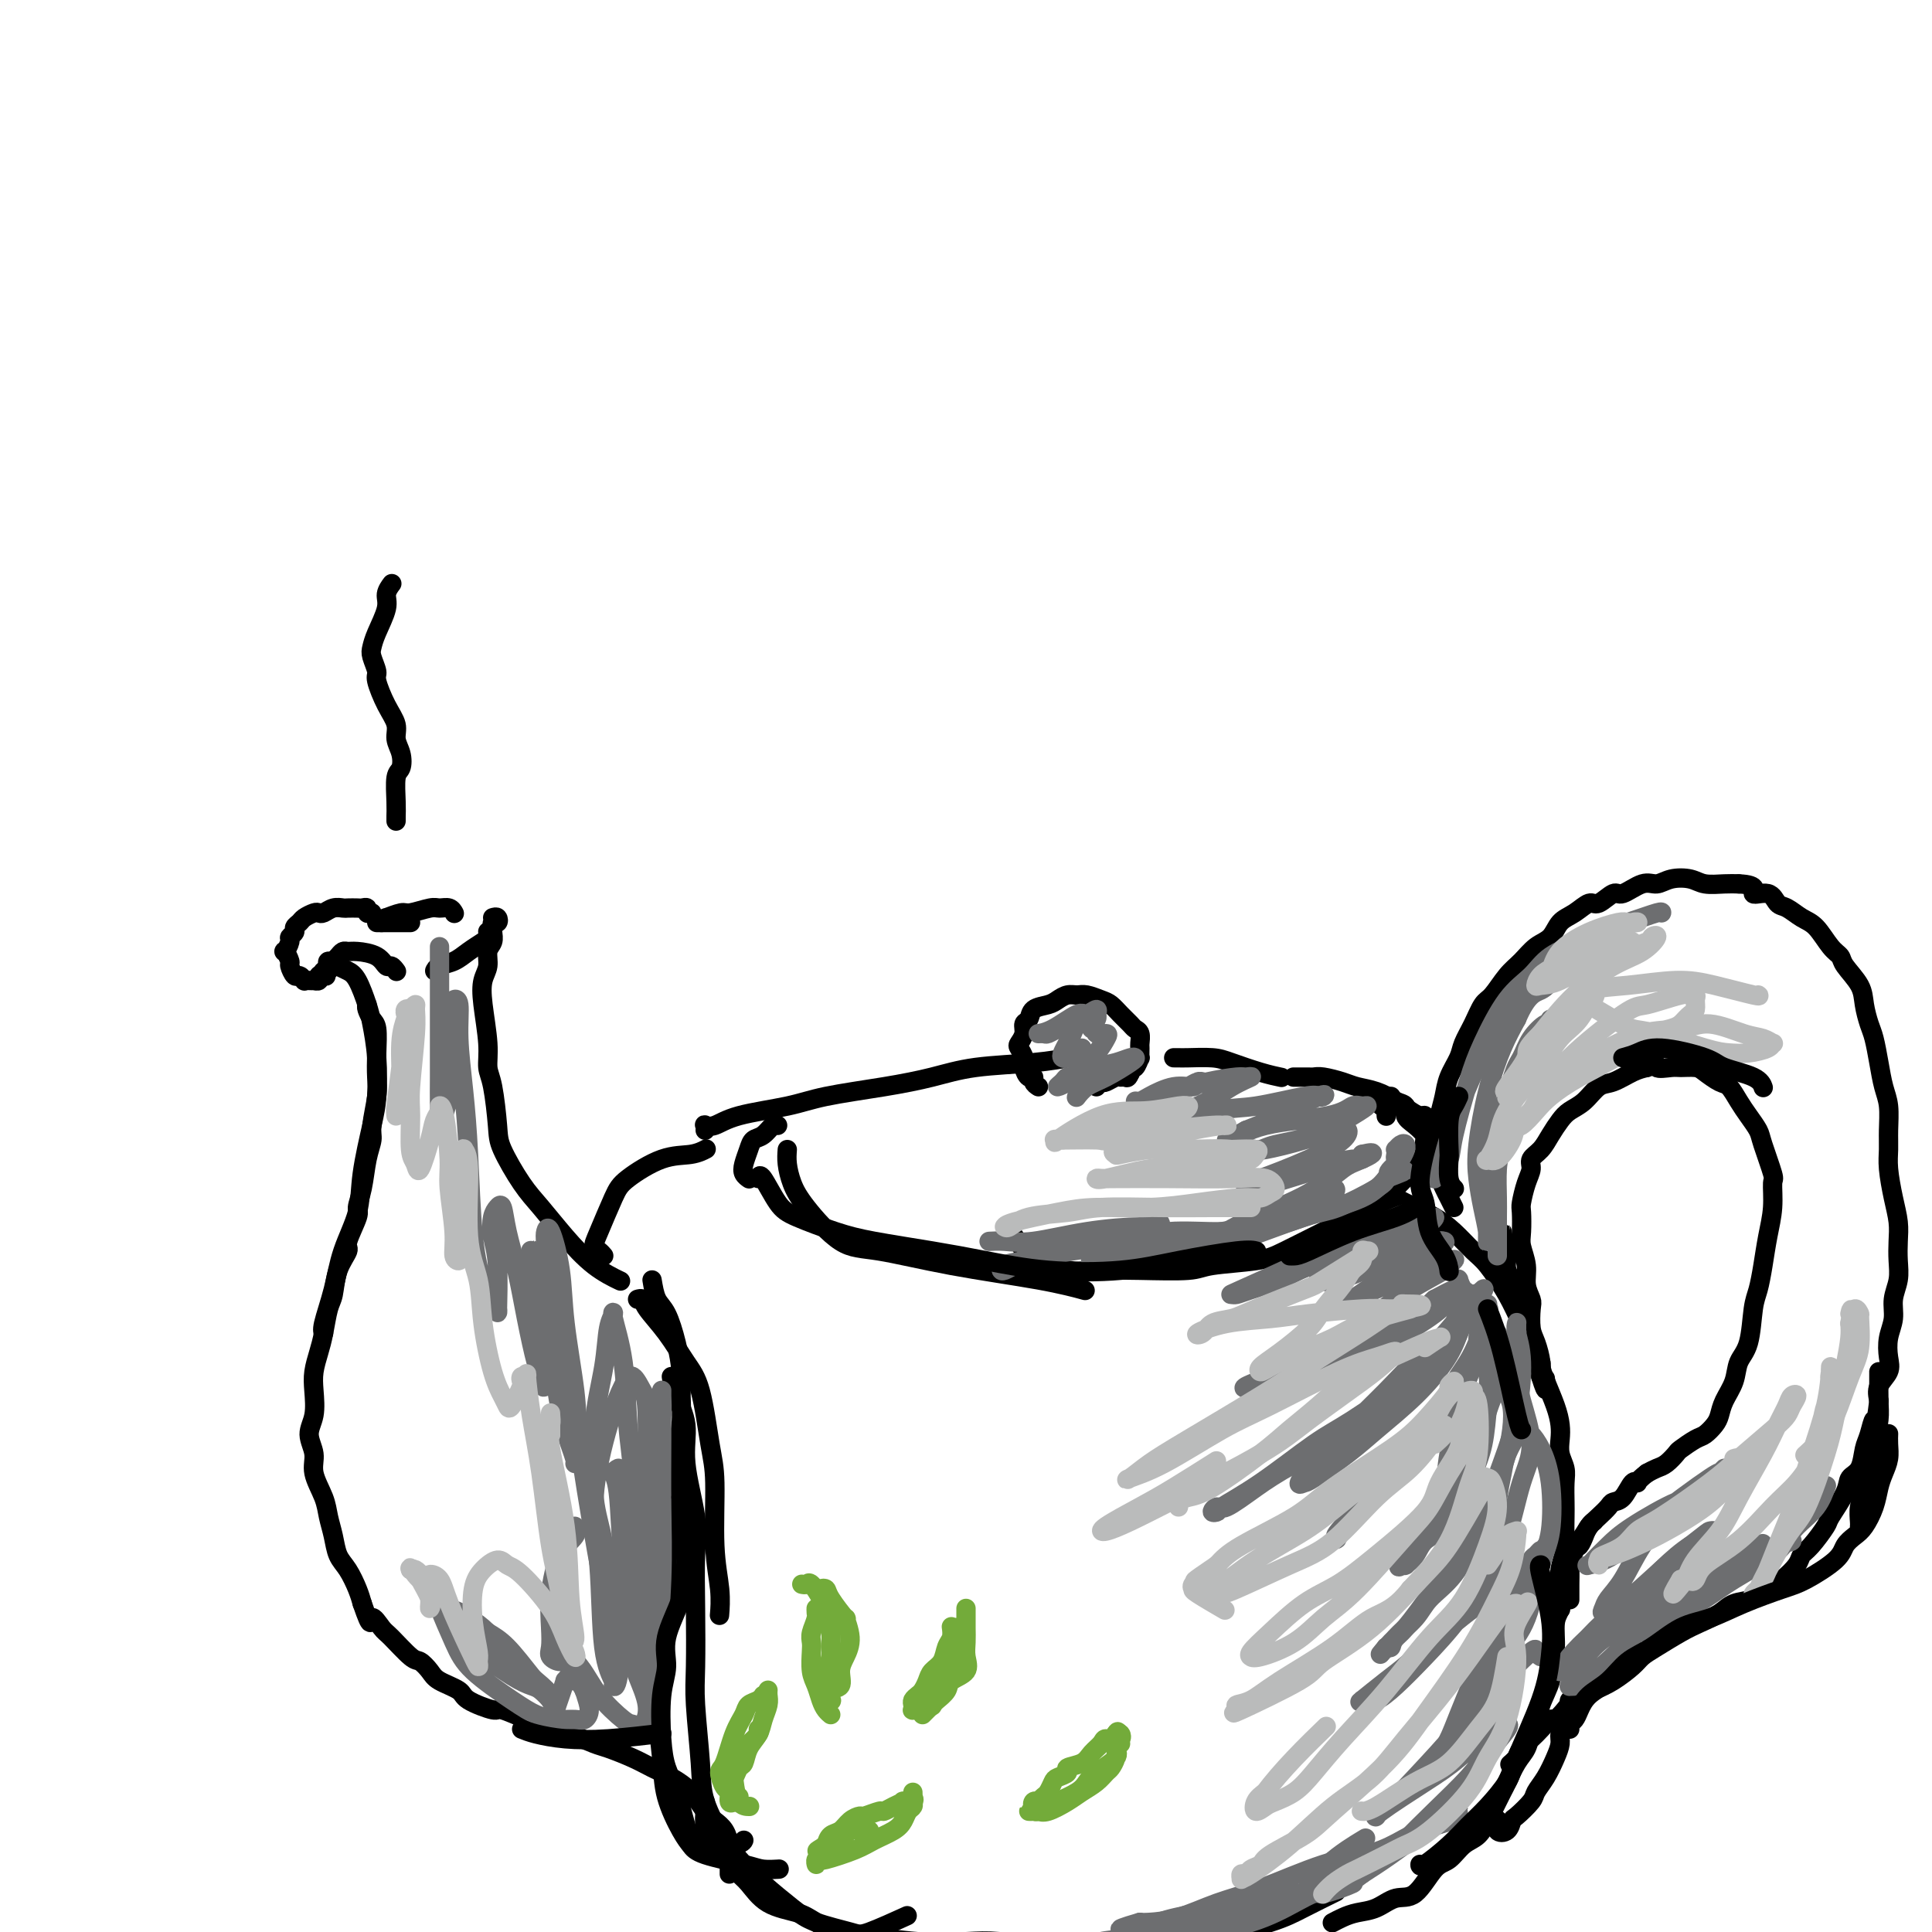 <svg viewBox='0 0 400 400' version='1.1' xmlns='http://www.w3.org/2000/svg' xmlns:xlink='http://www.w3.org/1999/xlink'><g fill='none' stroke='rgb(0,0,0)' stroke-width='4' stroke-linecap='round' stroke-linejoin='round'><path d='M77,189c-0.449,0.113 -0.898,0.226 -1,0c-0.102,-0.226 0.142,-0.792 0,-1c-0.142,-0.208 -0.671,-0.057 -1,0c-0.329,0.057 -0.459,0.019 -1,0c-0.541,-0.019 -1.493,-0.019 -2,0c-0.507,0.019 -0.569,0.057 -1,0c-0.431,-0.057 -1.233,-0.208 -2,0c-0.767,0.208 -1.501,0.777 -2,1c-0.499,0.223 -0.765,0.101 -1,0c-0.235,-0.101 -0.440,-0.182 -1,0c-0.560,0.182 -1.475,0.626 -2,1c-0.525,0.374 -0.662,0.676 -1,1c-0.338,0.324 -0.879,0.669 -1,1c-0.121,0.331 0.177,0.647 0,1c-0.177,0.353 -0.828,0.743 -1,1c-0.172,0.257 0.135,0.382 0,1c-0.135,0.618 -0.713,1.728 -1,2c-0.287,0.272 -0.285,-0.296 0,0c0.285,0.296 0.851,1.456 1,2c0.149,0.544 -0.118,0.471 0,1c0.118,0.529 0.623,1.658 1,2c0.377,0.342 0.627,-0.105 1,0c0.373,0.105 0.869,0.760 1,1c0.131,0.240 -0.105,0.065 0,0c0.105,-0.065 0.549,-0.021 1,0c0.451,0.021 0.908,0.019 1,0c0.092,-0.019 -0.182,-0.057 0,0c0.182,0.057 0.818,0.208 1,0c0.182,-0.208 -0.091,-0.774 0,-1c0.091,-0.226 0.545,-0.113 1,0'/><path d='M67,202c0.945,0.065 0.306,0.227 0,0c-0.306,-0.227 -0.279,-0.845 0,-1c0.279,-0.155 0.810,0.152 1,0c0.190,-0.152 0.040,-0.761 0,-1c-0.040,-0.239 0.031,-0.106 0,0c-0.031,0.106 -0.163,0.186 0,0c0.163,-0.186 0.622,-0.639 1,-1c0.378,-0.361 0.675,-0.631 1,-1c0.325,-0.369 0.679,-0.837 1,-1c0.321,-0.163 0.611,-0.020 1,0c0.389,0.020 0.879,-0.082 2,0c1.121,0.082 2.875,0.348 4,1c1.125,0.652 1.621,1.690 2,2c0.379,0.310 0.640,-0.109 1,0c0.360,0.109 0.817,0.745 1,1c0.183,0.255 0.091,0.127 0,0'/><path d='M78,191c0.671,0.000 1.343,0.000 2,0c0.657,0.000 1.300,0.000 2,0c0.700,0.000 1.458,0.000 2,0c0.542,0.000 0.869,0.000 1,0c0.131,0.000 0.065,0.000 0,0'/><path d='M79,191c0.505,-0.455 1.010,-0.910 1,-1c-0.010,-0.090 -0.537,0.187 0,0c0.537,-0.187 2.136,-0.836 3,-1c0.864,-0.164 0.992,0.156 2,0c1.008,-0.156 2.897,-0.788 4,-1c1.103,-0.212 1.419,-0.005 2,0c0.581,0.005 1.426,-0.191 2,0c0.574,0.191 0.878,0.769 1,1c0.122,0.231 0.061,0.116 0,0'/><path d='M101,193c-0.011,-0.095 -0.022,-0.190 0,0c0.022,0.190 0.076,0.667 0,1c-0.076,0.333 -0.283,0.524 -1,1c-0.717,0.476 -1.943,1.238 -3,2c-1.057,0.762 -1.943,1.524 -3,2c-1.057,0.476 -2.285,0.667 -3,1c-0.715,0.333 -0.919,0.810 -1,1c-0.081,0.190 -0.041,0.095 0,0'/><path d='M68,200c0.048,0.137 0.095,0.275 0,0c-0.095,-0.275 -0.334,-0.961 0,-1c0.334,-0.039 1.241,0.570 2,1c0.759,0.430 1.370,0.681 2,1c0.630,0.319 1.280,0.707 2,2c0.720,1.293 1.512,3.492 2,5c0.488,1.508 0.674,2.327 1,4c0.326,1.673 0.794,4.202 1,7c0.206,2.798 0.150,5.866 0,8c-0.150,2.134 -0.396,3.334 -1,6c-0.604,2.666 -1.567,6.798 -2,10c-0.433,3.202 -0.337,5.475 -1,8c-0.663,2.525 -2.087,5.304 -3,8c-0.913,2.696 -1.317,5.310 -2,8c-0.683,2.690 -1.645,5.455 -2,7c-0.355,1.545 -0.101,1.870 0,2c0.101,0.130 0.051,0.065 0,0'/><path d='M76,208c-0.083,0.226 -0.166,0.451 0,1c0.166,0.549 0.581,1.421 1,2c0.419,0.579 0.840,0.865 1,2c0.160,1.135 0.058,3.118 0,5c-0.058,1.882 -0.071,3.663 0,5c0.071,1.337 0.227,2.230 0,4c-0.227,1.770 -0.836,4.418 -1,6c-0.164,1.582 0.116,2.097 0,3c-0.116,0.903 -0.628,2.193 -1,4c-0.372,1.807 -0.606,4.131 -1,6c-0.394,1.869 -0.950,3.282 -1,4c-0.050,0.718 0.404,0.742 0,2c-0.404,1.258 -1.666,3.752 -2,5c-0.334,1.248 0.261,1.250 0,2c-0.261,0.750 -1.379,2.247 -2,4c-0.621,1.753 -0.744,3.760 -1,5c-0.256,1.240 -0.643,1.712 -1,3c-0.357,1.288 -0.683,3.390 -1,5c-0.317,1.610 -0.626,2.727 -1,4c-0.374,1.273 -0.814,2.703 -1,4c-0.186,1.297 -0.118,2.460 0,4c0.118,1.540 0.287,3.458 0,5c-0.287,1.542 -1.030,2.709 -1,4c0.030,1.291 0.834,2.708 1,4c0.166,1.292 -0.307,2.461 0,4c0.307,1.539 1.394,3.450 2,5c0.606,1.550 0.729,2.740 1,4c0.271,1.260 0.689,2.592 1,4c0.311,1.408 0.516,2.893 1,4c0.484,1.107 1.246,1.837 2,3c0.754,1.163 1.501,2.761 2,4c0.499,1.239 0.749,2.120 1,3'/><path d='M75,332c2.050,5.988 1.676,3.459 2,3c0.324,-0.459 1.347,1.151 2,2c0.653,0.849 0.935,0.937 2,2c1.065,1.063 2.913,3.100 4,4c1.087,0.900 1.415,0.663 2,1c0.585,0.337 1.429,1.247 2,2c0.571,0.753 0.870,1.349 2,2c1.130,0.651 3.090,1.358 4,2c0.910,0.642 0.768,1.218 2,2c1.232,0.782 3.837,1.770 5,2c1.163,0.230 0.885,-0.299 2,0c1.115,0.299 3.623,1.427 5,2c1.377,0.573 1.625,0.590 3,1c1.375,0.410 3.879,1.212 6,2c2.121,0.788 3.858,1.561 5,2c1.142,0.439 1.688,0.542 3,1c1.312,0.458 3.391,1.271 5,2c1.609,0.729 2.749,1.375 4,2c1.251,0.625 2.615,1.230 4,2c1.385,0.770 2.792,1.704 4,3c1.208,1.296 2.219,2.953 3,4c0.781,1.047 1.334,1.485 2,2c0.666,0.515 1.446,1.108 2,2c0.554,0.892 0.880,2.084 1,3c0.120,0.916 0.032,1.556 0,2c-0.032,0.444 -0.009,0.694 0,1c0.009,0.306 0.002,0.670 0,1c-0.002,0.330 -0.001,0.627 0,1c0.001,0.373 0.000,0.821 0,1c-0.000,0.179 -0.000,0.090 0,0'/><path d='M102,190c0.392,-0.120 0.784,-0.240 1,0c0.216,0.240 0.255,0.841 0,1c-0.255,0.159 -0.804,-0.124 -1,0c-0.196,0.124 -0.037,0.655 0,1c0.037,0.345 -0.046,0.503 0,1c0.046,0.497 0.222,1.332 0,2c-0.222,0.668 -0.840,1.168 -1,2c-0.160,0.832 0.138,1.998 0,3c-0.138,1.002 -0.714,1.842 -1,3c-0.286,1.158 -0.283,2.635 0,5c0.283,2.365 0.847,5.620 1,8c0.153,2.380 -0.105,3.886 0,5c0.105,1.114 0.571,1.836 1,4c0.429,2.164 0.819,5.770 1,8c0.181,2.230 0.153,3.083 1,5c0.847,1.917 2.567,4.899 4,7c1.433,2.101 2.577,3.320 4,5c1.423,1.680 3.124,3.822 5,6c1.876,2.178 3.928,4.394 6,6c2.072,1.606 4.163,2.602 5,3c0.837,0.398 0.418,0.199 0,0'/><path d='M132,269c0.404,-0.116 0.808,-0.232 1,0c0.192,0.232 0.173,0.813 1,2c0.827,1.187 2.499,2.981 4,5c1.501,2.019 2.832,4.263 4,6c1.168,1.737 2.173,2.966 3,6c0.827,3.034 1.475,7.871 2,11c0.525,3.129 0.925,4.548 1,8c0.075,3.452 -0.176,8.936 0,13c0.176,4.064 0.778,6.710 1,9c0.222,2.290 0.063,4.226 0,5c-0.063,0.774 -0.032,0.387 0,0'/><path d='M139,285c0.180,1.177 0.360,2.354 1,4c0.640,1.646 1.741,3.760 2,6c0.259,2.240 -0.323,4.604 0,8c0.323,3.396 1.550,7.822 2,11c0.450,3.178 0.124,5.107 0,8c-0.124,2.893 -0.047,6.749 0,11c0.047,4.251 0.063,8.899 0,12c-0.063,3.101 -0.204,4.657 0,8c0.204,3.343 0.754,8.472 1,12c0.246,3.528 0.186,5.455 1,8c0.814,2.545 2.500,5.707 4,8c1.500,2.293 2.815,3.717 4,5c1.185,1.283 2.241,2.424 4,4c1.759,1.576 4.220,3.588 6,5c1.780,1.412 2.877,2.224 5,3c2.123,0.776 5.270,1.517 7,2c1.730,0.483 2.043,0.707 4,0c1.957,-0.707 5.559,-2.345 7,-3c1.441,-0.655 0.720,-0.328 0,0'/><path d='M135,265c0.249,1.492 0.497,2.985 1,4c0.503,1.015 1.260,1.554 2,3c0.740,1.446 1.462,3.800 2,6c0.538,2.200 0.891,4.245 1,6c0.109,1.755 -0.026,3.221 0,5c0.026,1.779 0.213,3.870 0,6c-0.213,2.130 -0.826,4.298 -1,6c-0.174,1.702 0.089,2.937 0,6c-0.089,3.063 -0.531,7.954 -1,11c-0.469,3.046 -0.964,4.246 -1,6c-0.036,1.754 0.386,4.063 0,7c-0.386,2.937 -1.580,6.502 -2,9c-0.420,2.498 -0.064,3.929 0,6c0.064,2.071 -0.162,4.781 0,8c0.162,3.219 0.713,6.945 1,10c0.287,3.055 0.310,5.438 1,8c0.690,2.562 2.046,5.303 3,7c0.954,1.697 1.507,2.350 2,3c0.493,0.650 0.928,1.299 3,2c2.072,0.701 5.782,1.456 8,2c2.218,0.544 2.943,0.877 4,1c1.057,0.123 2.445,0.035 3,0c0.555,-0.035 0.278,-0.018 0,0'/><path d='M146,373c0.033,0.591 0.066,1.181 0,2c-0.066,0.819 -0.232,1.865 0,3c0.232,1.135 0.863,2.359 2,4c1.137,1.641 2.780,3.698 4,5c1.220,1.302 2.017,1.849 3,3c0.983,1.151 2.152,2.906 4,4c1.848,1.094 4.377,1.526 6,2c1.623,0.474 2.341,0.989 4,2c1.659,1.011 4.259,2.519 6,3c1.741,0.481 2.625,-0.063 5,0c2.375,0.063 6.243,0.735 10,1c3.757,0.265 7.403,0.125 10,0c2.597,-0.125 4.145,-0.233 7,0c2.855,0.233 7.015,0.807 10,1c2.985,0.193 4.794,0.004 8,0c3.206,-0.004 7.811,0.176 11,0c3.189,-0.176 4.964,-0.710 7,-1c2.036,-0.290 4.333,-0.337 8,-1c3.667,-0.663 8.705,-1.940 12,-3c3.295,-1.060 4.849,-1.901 7,-3c2.151,-1.099 4.900,-2.457 6,-3c1.100,-0.543 0.550,-0.272 0,0'/><path d='M285,248c-0.191,-0.405 -0.383,-0.811 0,-1c0.383,-0.189 1.340,-0.162 2,0c0.660,0.162 1.023,0.459 2,1c0.977,0.541 2.567,1.324 4,2c1.433,0.676 2.708,1.243 4,2c1.292,0.757 2.600,1.705 4,3c1.400,1.295 2.893,2.938 4,4c1.107,1.062 1.827,1.544 3,3c1.173,1.456 2.800,3.886 4,6c1.200,2.114 1.974,3.913 3,6c1.026,2.087 2.303,4.463 3,6c0.697,1.537 0.814,2.235 1,3c0.186,0.765 0.441,1.597 1,3c0.559,1.403 1.421,3.376 2,5c0.579,1.624 0.873,2.898 1,4c0.127,1.102 0.087,2.031 0,3c-0.087,0.969 -0.219,1.976 0,3c0.219,1.024 0.791,2.063 1,3c0.209,0.937 0.057,1.772 0,3c-0.057,1.228 -0.019,2.849 0,4c0.019,1.151 0.019,1.833 0,3c-0.019,1.167 -0.057,2.820 0,4c0.057,1.180 0.207,1.888 0,3c-0.207,1.112 -0.773,2.626 -1,4c-0.227,1.374 -0.116,2.606 0,4c0.116,1.394 0.237,2.951 0,4c-0.237,1.049 -0.833,1.590 -1,3c-0.167,1.410 0.095,3.689 0,5c-0.095,1.311 -0.548,1.656 -1,2'/><path d='M321,343c-0.493,6.657 -0.226,3.799 0,3c0.226,-0.799 0.412,0.461 0,2c-0.412,1.539 -1.423,3.359 -2,5c-0.577,1.641 -0.722,3.105 -1,4c-0.278,0.895 -0.689,1.221 -1,2c-0.311,0.779 -0.521,2.012 -1,3c-0.479,0.988 -1.227,1.730 -2,3c-0.773,1.270 -1.571,3.068 -2,4c-0.429,0.932 -0.488,0.997 -1,2c-0.512,1.003 -1.477,2.945 -2,4c-0.523,1.055 -0.603,1.224 -1,2c-0.397,0.776 -1.109,2.160 -2,3c-0.891,0.840 -1.960,1.137 -3,2c-1.040,0.863 -2.052,2.290 -3,3c-0.948,0.710 -1.832,0.701 -3,2c-1.168,1.299 -2.620,3.906 -4,5c-1.380,1.094 -2.689,0.675 -4,1c-1.311,0.325 -2.625,1.394 -4,2c-1.375,0.606 -2.812,0.750 -4,1c-1.188,0.250 -2.128,0.606 -3,1c-0.872,0.394 -1.678,0.827 -2,1c-0.322,0.173 -0.161,0.087 0,0'/><path d='M301,250c-0.331,-0.671 -0.663,-1.343 -1,-2c-0.337,-0.657 -0.680,-1.300 -1,-2c-0.320,-0.700 -0.619,-1.457 -1,-2c-0.381,-0.543 -0.845,-0.872 -1,-2c-0.155,-1.128 -0.001,-3.056 0,-4c0.001,-0.944 -0.150,-0.903 0,-2c0.150,-1.097 0.603,-3.332 1,-5c0.397,-1.668 0.739,-2.770 1,-4c0.261,-1.230 0.440,-2.589 1,-4c0.560,-1.411 1.500,-2.876 2,-4c0.500,-1.124 0.560,-1.908 1,-3c0.440,-1.092 1.262,-2.494 2,-4c0.738,-1.506 1.394,-3.117 2,-4c0.606,-0.883 1.163,-1.036 2,-2c0.837,-0.964 1.953,-2.737 3,-4c1.047,-1.263 2.027,-2.014 3,-3c0.973,-0.986 1.941,-2.206 3,-3c1.059,-0.794 2.208,-1.163 3,-2c0.792,-0.837 1.228,-2.141 2,-3c0.772,-0.859 1.882,-1.272 3,-2c1.118,-0.728 2.246,-1.772 3,-2c0.754,-0.228 1.136,0.360 2,0c0.864,-0.360 2.211,-1.669 3,-2c0.789,-0.331 1.019,0.317 2,0c0.981,-0.317 2.712,-1.598 4,-2c1.288,-0.402 2.133,0.074 3,0c0.867,-0.074 1.754,-0.699 3,-1c1.246,-0.301 2.849,-0.276 4,0c1.151,0.276 1.848,0.805 3,1c1.152,0.195 2.758,0.056 4,0c1.242,-0.056 2.121,-0.028 3,0'/><path d='M360,183c4.546,0.174 2.912,1.608 3,2c0.088,0.392 1.899,-0.259 3,0c1.101,0.259 1.492,1.428 2,2c0.508,0.572 1.135,0.548 2,1c0.865,0.452 1.970,1.379 3,2c1.030,0.621 1.985,0.935 3,2c1.015,1.065 2.089,2.882 3,4c0.911,1.118 1.659,1.538 2,2c0.341,0.462 0.277,0.964 1,2c0.723,1.036 2.235,2.604 3,4c0.765,1.396 0.782,2.621 1,4c0.218,1.379 0.637,2.913 1,4c0.363,1.087 0.672,1.729 1,3c0.328,1.271 0.677,3.172 1,5c0.323,1.828 0.622,3.582 1,5c0.378,1.418 0.836,2.500 1,4c0.164,1.500 0.034,3.419 0,5c-0.034,1.581 0.030,2.824 0,4c-0.030,1.176 -0.152,2.285 0,4c0.152,1.715 0.578,4.037 1,6c0.422,1.963 0.841,3.567 1,5c0.159,1.433 0.058,2.693 0,4c-0.058,1.307 -0.072,2.659 0,4c0.072,1.341 0.229,2.669 0,4c-0.229,1.331 -0.844,2.663 -1,4c-0.156,1.337 0.147,2.679 0,4c-0.147,1.321 -0.744,2.622 -1,4c-0.256,1.378 -0.172,2.833 0,4c0.172,1.167 0.431,2.045 0,3c-0.431,0.955 -1.552,1.987 -2,3c-0.448,1.013 -0.224,2.006 0,3'/><path d='M389,290c-0.799,6.481 -0.796,4.183 -1,4c-0.204,-0.183 -0.616,1.747 -1,3c-0.384,1.253 -0.741,1.828 -1,3c-0.259,1.172 -0.421,2.941 -1,4c-0.579,1.059 -1.576,1.407 -2,2c-0.424,0.593 -0.275,1.429 -1,3c-0.725,1.571 -2.325,3.876 -3,5c-0.675,1.124 -0.424,1.067 -1,2c-0.576,0.933 -1.978,2.854 -3,4c-1.022,1.146 -1.665,1.515 -2,2c-0.335,0.485 -0.362,1.085 -1,2c-0.638,0.915 -1.888,2.146 -3,3c-1.112,0.854 -2.086,1.331 -3,2c-0.914,0.669 -1.769,1.529 -3,2c-1.231,0.471 -2.840,0.553 -4,1c-1.160,0.447 -1.872,1.261 -3,2c-1.128,0.739 -2.671,1.404 -4,2c-1.329,0.596 -2.445,1.122 -4,2c-1.555,0.878 -3.549,2.108 -5,3c-1.451,0.892 -2.360,1.446 -3,2c-0.640,0.554 -1.011,1.106 -2,2c-0.989,0.894 -2.598,2.128 -4,3c-1.402,0.872 -2.598,1.381 -4,2c-1.402,0.619 -3.008,1.349 -4,2c-0.992,0.651 -1.368,1.224 -2,2c-0.632,0.776 -1.521,1.755 -2,2c-0.479,0.245 -0.548,-0.244 -1,0c-0.452,0.244 -1.286,1.220 -2,2c-0.714,0.780 -1.308,1.364 -2,2c-0.692,0.636 -1.484,1.325 -2,2c-0.516,0.675 -0.758,1.338 -1,2'/><path d='M314,364c-2.083,2.024 -1.292,1.083 -1,1c0.292,-0.083 0.083,0.690 0,1c-0.083,0.310 -0.042,0.155 0,0'/><path d='M313,269c0.111,-0.295 0.222,-0.590 0,-1c-0.222,-0.410 -0.778,-0.936 -1,-1c-0.222,-0.064 -0.111,0.334 0,0c0.111,-0.334 0.222,-1.399 0,-2c-0.222,-0.601 -0.777,-0.738 -1,-1c-0.223,-0.262 -0.112,-0.648 0,-1c0.112,-0.352 0.227,-0.672 0,-1c-0.227,-0.328 -0.794,-0.666 -1,-1c-0.206,-0.334 -0.051,-0.663 0,-1c0.051,-0.337 -0.000,-0.681 0,-1c0.000,-0.319 0.053,-0.612 0,-1c-0.053,-0.388 -0.210,-0.872 0,-1c0.210,-0.128 0.789,0.098 1,0c0.211,-0.098 0.055,-0.521 0,-1c-0.055,-0.479 -0.011,-1.013 0,-1c0.011,0.013 -0.013,0.572 0,1c0.013,0.428 0.064,0.726 0,1c-0.064,0.274 -0.242,0.523 0,1c0.242,0.477 0.904,1.180 1,2c0.096,0.820 -0.373,1.757 0,3c0.373,1.243 1.588,2.793 2,4c0.412,1.207 0.022,2.071 0,3c-0.022,0.929 0.323,1.921 1,3c0.677,1.079 1.684,2.243 2,3c0.316,0.757 -0.059,1.106 0,2c0.059,0.894 0.552,2.332 1,3c0.448,0.668 0.851,0.564 1,1c0.149,0.436 0.042,1.410 0,2c-0.042,0.590 -0.021,0.795 0,1'/><path d='M319,285c1.463,4.731 1.120,2.060 1,1c-0.120,-1.060 -0.017,-0.509 0,0c0.017,0.509 -0.051,0.974 0,1c0.051,0.026 0.220,-0.389 0,-1c-0.220,-0.611 -0.830,-1.417 -1,-2c-0.170,-0.583 0.099,-0.942 0,-2c-0.099,-1.058 -0.566,-2.813 -1,-4c-0.434,-1.187 -0.833,-1.804 -1,-3c-0.167,-1.196 -0.101,-2.971 0,-4c0.101,-1.029 0.237,-1.313 0,-2c-0.237,-0.687 -0.848,-1.778 -1,-3c-0.152,-1.222 0.155,-2.577 0,-4c-0.155,-1.423 -0.771,-2.916 -1,-4c-0.229,-1.084 -0.071,-1.761 0,-3c0.071,-1.239 0.056,-3.042 0,-4c-0.056,-0.958 -0.153,-1.071 0,-2c0.153,-0.929 0.555,-2.674 1,-4c0.445,-1.326 0.935,-2.232 1,-3c0.065,-0.768 -0.293,-1.399 0,-2c0.293,-0.601 1.236,-1.171 2,-2c0.764,-0.829 1.349,-1.918 2,-3c0.651,-1.082 1.370,-2.159 2,-3c0.630,-0.841 1.173,-1.447 2,-2c0.827,-0.553 1.940,-1.051 3,-2c1.060,-0.949 2.068,-2.347 3,-3c0.932,-0.653 1.789,-0.560 3,-1c1.211,-0.440 2.774,-1.411 4,-2c1.226,-0.589 2.113,-0.794 3,-1'/><path d='M341,221c2.767,-1.392 1.685,-0.371 2,0c0.315,0.371 2.028,0.093 3,0c0.972,-0.093 1.205,0.001 2,0c0.795,-0.001 2.152,-0.096 3,0c0.848,0.096 1.185,0.385 2,1c0.815,0.615 2.106,1.558 3,2c0.894,0.442 1.390,0.383 2,1c0.610,0.617 1.334,1.910 2,3c0.666,1.090 1.274,1.977 2,3c0.726,1.023 1.568,2.183 2,3c0.432,0.817 0.452,1.291 1,3c0.548,1.709 1.622,4.655 2,6c0.378,1.345 0.060,1.091 0,2c-0.060,0.909 0.138,2.981 0,5c-0.138,2.019 -0.613,3.986 -1,6c-0.387,2.014 -0.685,4.075 -1,6c-0.315,1.925 -0.647,3.715 -1,5c-0.353,1.285 -0.728,2.066 -1,4c-0.272,1.934 -0.440,5.022 -1,7c-0.560,1.978 -1.511,2.847 -2,4c-0.489,1.153 -0.516,2.589 -1,4c-0.484,1.411 -1.427,2.797 -2,4c-0.573,1.203 -0.777,2.224 -1,3c-0.223,0.776 -0.465,1.306 -1,2c-0.535,0.694 -1.365,1.552 -2,2c-0.635,0.448 -1.076,0.487 -2,1c-0.924,0.513 -2.330,1.499 -3,2c-0.670,0.501 -0.602,0.516 -1,1c-0.398,0.484 -1.261,1.438 -2,2c-0.739,0.562 -1.354,0.732 -2,1c-0.646,0.268 -1.323,0.634 -2,1'/><path d='M341,305c-2.273,1.736 -1.956,2.075 -2,2c-0.044,-0.075 -0.448,-0.564 -1,0c-0.552,0.564 -1.251,2.182 -2,3c-0.749,0.818 -1.549,0.838 -2,1c-0.451,0.162 -0.555,0.468 -1,1c-0.445,0.532 -1.232,1.292 -2,2c-0.768,0.708 -1.516,1.364 -2,2c-0.484,0.636 -0.704,1.254 -1,2c-0.296,0.746 -0.668,1.622 -1,2c-0.332,0.378 -0.625,0.257 -1,1c-0.375,0.743 -0.833,2.350 -1,3c-0.167,0.650 -0.045,0.342 0,1c0.045,0.658 0.012,2.281 0,3c-0.012,0.719 -0.003,0.533 0,1c0.003,0.467 0.001,1.587 0,2c-0.001,0.413 -0.000,0.118 0,0c0.000,-0.118 0.000,-0.059 0,0'/><path d='M326,352c-0.417,-0.065 -0.834,-0.131 -1,0c-0.166,0.131 -0.082,0.457 0,1c0.082,0.543 0.163,1.302 0,2c-0.163,0.698 -0.571,1.334 -1,2c-0.429,0.666 -0.879,1.362 -1,2c-0.121,0.638 0.086,1.219 0,2c-0.086,0.781 -0.464,1.761 -1,3c-0.536,1.239 -1.229,2.736 -2,4c-0.771,1.264 -1.620,2.293 -2,3c-0.380,0.707 -0.291,1.091 -1,2c-0.709,0.909 -2.214,2.341 -3,3c-0.786,0.659 -0.851,0.544 -1,1c-0.149,0.456 -0.380,1.483 -1,2c-0.620,0.517 -1.628,0.524 -2,0c-0.372,-0.524 -0.106,-1.578 0,-2c0.106,-0.422 0.053,-0.211 0,0'/><path d='M125,260c-0.300,-0.350 -0.600,-0.700 -1,-1c-0.400,-0.300 -0.899,-0.550 -1,-1c-0.101,-0.450 0.195,-1.100 1,-3c0.805,-1.900 2.118,-5.049 3,-7c0.882,-1.951 1.333,-2.705 3,-4c1.667,-1.295 4.550,-3.131 7,-4c2.450,-0.869 4.467,-0.773 6,-1c1.533,-0.227 2.581,-0.779 3,-1c0.419,-0.221 0.210,-0.110 0,0'/><path d='M163,238c-0.068,0.913 -0.136,1.826 0,3c0.136,1.174 0.476,2.611 1,4c0.524,1.389 1.232,2.732 3,5c1.768,2.268 4.597,5.463 7,7c2.403,1.537 4.379,1.417 8,2c3.621,0.583 8.888,1.867 15,3c6.112,1.133 13.069,2.113 18,3c4.931,0.887 7.838,1.682 9,2c1.162,0.318 0.581,0.159 0,0'/><path d='M210,256c0.797,1.102 1.593,2.204 2,3c0.407,0.796 0.423,1.286 2,2c1.577,0.714 4.713,1.652 7,2c2.287,0.348 3.725,0.105 6,0c2.275,-0.105 5.389,-0.071 9,0c3.611,0.071 7.720,0.179 10,0c2.280,-0.179 2.730,-0.643 5,-1c2.270,-0.357 6.358,-0.605 9,-1c2.642,-0.395 3.836,-0.936 6,-2c2.164,-1.064 5.298,-2.652 8,-4c2.702,-1.348 4.974,-2.457 6,-3c1.026,-0.543 0.807,-0.520 2,-1c1.193,-0.480 3.797,-1.461 5,-2c1.203,-0.539 1.005,-0.634 1,-1c-0.005,-0.366 0.185,-1.001 1,-2c0.815,-0.999 2.257,-2.361 3,-3c0.743,-0.639 0.787,-0.557 1,-1c0.213,-0.443 0.594,-1.413 1,-2c0.406,-0.587 0.835,-0.790 1,-1c0.165,-0.210 0.064,-0.426 0,-1c-0.064,-0.574 -0.092,-1.505 0,-2c0.092,-0.495 0.305,-0.552 0,-1c-0.305,-0.448 -1.129,-1.287 -2,-2c-0.871,-0.713 -1.789,-1.302 -2,-2c-0.211,-0.698 0.284,-1.507 0,-2c-0.284,-0.493 -1.346,-0.671 -2,-1c-0.654,-0.329 -0.901,-0.808 -1,-1c-0.099,-0.192 -0.049,-0.096 0,0'/><path d='M295,232c-0.019,0.118 -0.038,0.236 0,0c0.038,-0.236 0.132,-0.826 0,-1c-0.132,-0.174 -0.489,0.070 -1,0c-0.511,-0.070 -1.174,-0.452 -2,-1c-0.826,-0.548 -1.814,-1.261 -3,-2c-1.186,-0.739 -2.569,-1.504 -4,-2c-1.431,-0.496 -2.908,-0.721 -4,-1c-1.092,-0.279 -1.797,-0.611 -3,-1c-1.203,-0.389 -2.904,-0.836 -4,-1c-1.096,-0.164 -1.586,-0.044 -2,0c-0.414,0.044 -0.750,0.012 -1,0c-0.250,-0.012 -0.413,-0.003 -1,0c-0.587,0.003 -1.596,0.001 -2,0c-0.404,-0.001 -0.202,-0.000 0,0'/><path d='M287,231c0.008,0.083 0.016,0.166 0,0c-0.016,-0.166 -0.056,-0.581 0,-1c0.056,-0.419 0.207,-0.844 0,-1c-0.207,-0.156 -0.774,-0.045 -1,0c-0.226,0.045 -0.113,0.022 0,0'/><path d='M146,234c0.039,-0.410 0.077,-0.820 0,-1c-0.077,-0.180 -0.271,-0.131 0,0c0.271,0.131 1.006,0.344 2,0c0.994,-0.344 2.248,-1.247 5,-2c2.752,-0.753 7.002,-1.357 10,-2c2.998,-0.643 4.743,-1.324 8,-2c3.257,-0.676 8.026,-1.348 12,-2c3.974,-0.652 7.153,-1.285 10,-2c2.847,-0.715 5.361,-1.511 9,-2c3.639,-0.489 8.403,-0.670 12,-1c3.597,-0.330 6.028,-0.809 7,-1c0.972,-0.191 0.486,-0.096 0,0'/><path d='M215,225c-0.444,-0.296 -0.889,-0.593 -1,-1c-0.111,-0.407 0.110,-0.925 0,-1c-0.110,-0.075 -0.552,0.293 -1,0c-0.448,-0.293 -0.901,-1.247 -1,-2c-0.099,-0.753 0.154,-1.305 0,-2c-0.154,-0.695 -0.717,-1.533 -1,-2c-0.283,-0.467 -0.285,-0.563 0,-1c0.285,-0.437 0.857,-1.216 1,-2c0.143,-0.784 -0.141,-1.572 0,-2c0.141,-0.428 0.709,-0.497 1,-1c0.291,-0.503 0.305,-1.441 1,-2c0.695,-0.559 2.072,-0.739 3,-1c0.928,-0.261 1.407,-0.603 2,-1c0.593,-0.397 1.300,-0.850 2,-1c0.700,-0.150 1.395,0.004 2,0c0.605,-0.004 1.122,-0.166 2,0c0.878,0.166 2.119,0.661 3,1c0.881,0.339 1.403,0.524 2,1c0.597,0.476 1.270,1.245 2,2c0.730,0.755 1.516,1.496 2,2c0.484,0.504 0.665,0.770 1,1c0.335,0.230 0.822,0.424 1,1c0.178,0.576 0.045,1.535 0,2c-0.045,0.465 -0.002,0.435 0,1c0.002,0.565 -0.038,1.724 0,2c0.038,0.276 0.154,-0.332 0,0c-0.154,0.332 -0.577,1.605 -1,2c-0.423,0.395 -0.845,-0.086 -1,0c-0.155,0.086 -0.044,0.739 0,1c0.044,0.261 0.022,0.131 0,0'/><path d='M234,222c-0.484,1.460 -0.693,1.109 -1,1c-0.307,-0.109 -0.713,0.022 -1,0c-0.287,-0.022 -0.455,-0.198 -1,0c-0.545,0.198 -1.466,0.771 -2,1c-0.534,0.229 -0.679,0.113 -1,0c-0.321,-0.113 -0.817,-0.223 -1,0c-0.183,0.223 -0.052,0.778 0,1c0.052,0.222 0.026,0.111 0,0'/><path d='M243,219c0.326,-0.004 0.652,-0.009 1,0c0.348,0.009 0.717,0.030 2,0c1.283,-0.030 3.479,-0.113 5,0c1.521,0.113 2.366,0.422 4,1c1.634,0.578 4.055,1.425 6,2c1.945,0.575 3.413,0.879 4,1c0.587,0.121 0.294,0.061 0,0'/><path d='M82,170c-0.007,-0.224 -0.015,-0.447 0,-1c0.015,-0.553 0.052,-1.435 0,-3c-0.052,-1.565 -0.195,-3.811 0,-5c0.195,-1.189 0.726,-1.320 1,-2c0.274,-0.680 0.290,-1.909 0,-3c-0.290,-1.091 -0.886,-2.045 -1,-3c-0.114,-0.955 0.253,-1.912 0,-3c-0.253,-1.088 -1.126,-2.308 -2,-4c-0.874,-1.692 -1.749,-3.858 -2,-5c-0.251,-1.142 0.123,-1.261 0,-2c-0.123,-0.739 -0.742,-2.098 -1,-3c-0.258,-0.902 -0.157,-1.345 0,-2c0.157,-0.655 0.368,-1.521 1,-3c0.632,-1.479 1.685,-3.572 2,-5c0.315,-1.428 -0.107,-2.192 0,-3c0.107,-0.808 0.745,-1.659 1,-2c0.255,-0.341 0.128,-0.170 0,0'/></g>
<g fill='none' stroke='rgb(109,110,112)' stroke-width='4' stroke-linecap='round' stroke-linejoin='round'><path d='M279,259c-3.933,1.517 -7.866,3.033 -10,4c-2.134,0.967 -2.469,1.384 -4,2c-1.531,0.616 -4.258,1.431 -6,2c-1.742,0.569 -2.499,0.893 -3,1c-0.501,0.107 -0.748,-0.003 -1,0c-0.252,0.003 -0.511,0.120 2,-1c2.511,-1.120 7.791,-3.478 11,-5c3.209,-1.522 4.345,-2.208 8,-4c3.655,-1.792 9.827,-4.692 13,-6c3.173,-1.308 3.348,-1.026 4,-1c0.652,0.026 1.782,-0.203 1,0c-0.782,0.203 -3.477,0.839 -6,2c-2.523,1.161 -4.873,2.847 -7,4c-2.127,1.153 -4.031,1.771 -7,3c-2.969,1.229 -7.005,3.067 -9,4c-1.995,0.933 -1.950,0.959 -2,1c-0.050,0.041 -0.195,0.097 0,0c0.195,-0.097 0.730,-0.347 2,-1c1.270,-0.653 3.273,-1.709 7,-3c3.727,-1.291 9.177,-2.816 13,-4c3.823,-1.184 6.019,-2.027 8,-3c1.981,-0.973 3.747,-2.077 4,-2c0.253,0.077 -1.006,1.335 -2,2c-0.994,0.665 -1.722,0.738 -4,2c-2.278,1.262 -6.107,3.715 -9,5c-2.893,1.285 -4.852,1.403 -6,2c-1.148,0.597 -1.487,1.674 -2,2c-0.513,0.326 -1.199,-0.098 -1,0c0.199,0.098 1.284,0.719 4,0c2.716,-0.719 7.062,-2.777 10,-4c2.938,-1.223 4.469,-1.612 6,-2'/><path d='M293,259c3.723,-1.374 3.530,-1.810 4,-2c0.470,-0.190 1.603,-0.133 2,0c0.397,0.133 0.056,0.341 -1,1c-1.056,0.659 -2.829,1.770 -5,3c-2.171,1.230 -4.739,2.578 -7,4c-2.261,1.422 -4.213,2.918 -6,4c-1.787,1.082 -3.408,1.748 -4,2c-0.592,0.252 -0.155,0.088 0,0c0.155,-0.088 0.029,-0.102 2,-1c1.971,-0.898 6.041,-2.682 9,-4c2.959,-1.318 4.809,-2.171 7,-3c2.191,-0.829 4.723,-1.636 6,-2c1.277,-0.364 1.300,-0.286 1,0c-0.300,0.286 -0.923,0.779 -1,1c-0.077,0.221 0.392,0.169 -1,1c-1.392,0.831 -4.645,2.545 -7,4c-2.355,1.455 -3.813,2.651 -7,5c-3.187,2.349 -8.105,5.852 -12,8c-3.895,2.148 -6.768,2.940 -9,4c-2.232,1.060 -3.824,2.386 -5,3c-1.176,0.614 -1.936,0.515 -1,0c0.936,-0.515 3.566,-1.446 7,-3c3.434,-1.554 7.670,-3.730 11,-5c3.330,-1.270 5.754,-1.633 9,-3c3.246,-1.367 7.315,-3.739 10,-5c2.685,-1.261 3.987,-1.411 5,-2c1.013,-0.589 1.738,-1.616 2,-2c0.262,-0.384 0.060,-0.123 0,0c-0.060,0.123 0.022,0.110 0,0c-0.022,-0.110 -0.149,-0.317 -1,0c-0.851,0.317 -2.425,1.159 -4,2'/><path d='M297,269c-1.268,1.006 -1.938,2.522 -4,4c-2.062,1.478 -5.517,2.920 -9,5c-3.483,2.080 -6.993,4.798 -9,6c-2.007,1.202 -2.509,0.887 -3,1c-0.491,0.113 -0.969,0.655 -1,1c-0.031,0.345 0.386,0.493 1,0c0.614,-0.493 1.426,-1.627 4,-3c2.574,-1.373 6.910,-2.983 11,-5c4.090,-2.017 7.933,-4.439 10,-6c2.067,-1.561 2.358,-2.260 3,-3c0.642,-0.740 1.636,-1.521 2,-2c0.364,-0.479 0.100,-0.657 0,-1c-0.100,-0.343 -0.036,-0.850 0,-1c0.036,-0.150 0.042,0.059 0,0c-0.042,-0.059 -0.134,-0.384 0,0c0.134,0.384 0.493,1.479 1,2c0.507,0.521 1.161,0.470 1,2c-0.161,1.530 -1.137,4.641 -2,7c-0.863,2.359 -1.611,3.967 -3,6c-1.389,2.033 -3.418,4.491 -6,7c-2.582,2.509 -5.717,5.067 -8,7c-2.283,1.933 -3.715,3.240 -6,5c-2.285,1.760 -5.422,3.974 -7,5c-1.578,1.026 -1.598,0.863 -2,1c-0.402,0.137 -1.185,0.575 -1,0c0.185,-0.575 1.339,-2.164 3,-4c1.661,-1.836 3.831,-3.918 6,-6'/><path d='M278,297c3.020,-3.148 6.071,-6.018 9,-9c2.929,-2.982 5.738,-6.076 8,-8c2.262,-1.924 3.978,-2.679 5,-4c1.022,-1.321 1.349,-3.210 2,-4c0.651,-0.790 1.627,-0.483 2,-1c0.373,-0.517 0.142,-1.857 0,-2c-0.142,-0.143 -0.197,0.913 0,1c0.197,0.087 0.645,-0.795 0,1c-0.645,1.795 -2.382,6.268 -4,9c-1.618,2.732 -3.116,3.724 -6,6c-2.884,2.276 -7.153,5.834 -12,9c-4.847,3.166 -10.270,5.938 -14,8c-3.730,2.062 -5.766,3.414 -8,5c-2.234,1.586 -4.667,3.405 -6,4c-1.333,0.595 -1.566,-0.034 -2,0c-0.434,0.034 -1.068,0.732 -1,1c0.068,0.268 0.840,0.106 1,0c0.160,-0.106 -0.291,-0.155 1,-1c1.291,-0.845 4.325,-2.485 8,-5c3.675,-2.515 7.992,-5.904 11,-8c3.008,-2.096 4.709,-2.898 8,-5c3.291,-2.102 8.173,-5.505 11,-8c2.827,-2.495 3.597,-4.084 5,-6c1.403,-1.916 3.437,-4.160 5,-6c1.563,-1.840 2.656,-3.277 3,-4c0.344,-0.723 -0.061,-0.733 0,-1c0.061,-0.267 0.589,-0.791 1,-1c0.411,-0.209 0.706,-0.105 1,0'/><path d='M306,268c2.353,-2.623 0.735,-0.180 0,1c-0.735,1.180 -0.587,1.096 0,2c0.587,0.904 1.614,2.796 2,5c0.386,2.204 0.130,4.720 0,6c-0.130,1.280 -0.133,1.323 0,2c0.133,0.677 0.402,1.987 0,5c-0.402,3.013 -1.473,7.729 -2,10c-0.527,2.271 -0.508,2.098 -1,3c-0.492,0.902 -1.496,2.878 -2,4c-0.504,1.122 -0.510,1.388 -1,2c-0.490,0.612 -1.464,1.569 -2,2c-0.536,0.431 -0.635,0.334 -1,0c-0.365,-0.334 -0.996,-0.906 -1,-1c-0.004,-0.094 0.620,0.292 1,-1c0.380,-1.292 0.518,-4.260 1,-7c0.482,-2.740 1.309,-5.251 2,-8c0.691,-2.749 1.247,-5.734 2,-8c0.753,-2.266 1.704,-3.811 2,-5c0.296,-1.189 -0.064,-2.022 0,-3c0.064,-0.978 0.553,-2.100 1,-3c0.447,-0.900 0.854,-1.579 1,-2c0.146,-0.421 0.031,-0.585 0,-1c-0.031,-0.415 0.021,-1.080 0,-1c-0.021,0.080 -0.115,0.905 0,1c0.115,0.095 0.438,-0.539 0,1c-0.438,1.539 -1.636,5.252 -3,8c-1.364,2.748 -2.893,4.532 -5,8c-2.107,3.468 -4.792,8.620 -8,13c-3.208,4.380 -6.941,7.987 -9,10c-2.059,2.013 -2.446,2.432 -3,3c-0.554,0.568 -1.277,1.284 -2,2'/><path d='M278,316c-2.332,2.659 -1.161,1.806 -1,2c0.161,0.194 -0.688,1.435 0,0c0.688,-1.435 2.912,-5.547 5,-8c2.088,-2.453 4.041,-3.246 6,-5c1.959,-1.754 3.925,-4.470 6,-7c2.075,-2.530 4.258,-4.876 6,-7c1.742,-2.124 3.041,-4.027 4,-6c0.959,-1.973 1.576,-4.016 2,-5c0.424,-0.984 0.653,-0.910 1,-1c0.347,-0.090 0.810,-0.346 1,-1c0.190,-0.654 0.107,-1.708 0,-2c-0.107,-0.292 -0.238,0.178 0,0c0.238,-0.178 0.846,-1.005 1,-1c0.154,0.005 -0.144,0.840 0,1c0.144,0.160 0.730,-0.356 1,0c0.270,0.356 0.224,1.585 0,3c-0.224,1.415 -0.625,3.016 -1,5c-0.375,1.984 -0.725,4.352 -1,7c-0.275,2.648 -0.476,5.576 -1,8c-0.524,2.424 -1.372,4.343 -2,6c-0.628,1.657 -1.037,3.050 -2,5c-0.963,1.950 -2.478,4.456 -4,6c-1.522,1.544 -3.049,2.127 -4,3c-0.951,0.873 -1.327,2.035 -2,3c-0.673,0.965 -1.644,1.733 -2,2c-0.356,0.267 -0.096,0.033 0,0c0.096,-0.033 0.027,0.133 0,0c-0.027,-0.133 -0.014,-0.567 0,-1'/><path d='M291,323c-2.373,2.817 -1.305,0.859 0,-1c1.305,-1.859 2.846,-3.621 4,-5c1.154,-1.379 1.919,-2.377 3,-4c1.081,-1.623 2.477,-3.872 4,-6c1.523,-2.128 3.172,-4.134 4,-6c0.828,-1.866 0.834,-3.592 1,-5c0.166,-1.408 0.492,-2.498 1,-4c0.508,-1.502 1.198,-3.415 2,-5c0.802,-1.585 1.718,-2.841 2,-4c0.282,-1.159 -0.068,-2.222 0,-3c0.068,-0.778 0.554,-1.270 1,-2c0.446,-0.730 0.852,-1.699 1,-2c0.148,-0.301 0.039,0.067 0,0c-0.039,-0.067 -0.006,-0.569 0,-1c0.006,-0.431 -0.014,-0.793 0,-1c0.014,-0.207 0.063,-0.260 0,0c-0.063,0.260 -0.237,0.832 0,2c0.237,1.168 0.886,2.931 1,6c0.114,3.069 -0.306,7.443 -1,11c-0.694,3.557 -1.663,6.296 -3,10c-1.337,3.704 -3.041,8.373 -4,11c-0.959,2.627 -1.171,3.211 -2,5c-0.829,1.789 -2.274,4.784 -4,7c-1.726,2.216 -3.733,3.652 -5,5c-1.267,1.348 -1.793,2.609 -3,4c-1.207,1.391 -3.094,2.913 -4,4c-0.906,1.087 -0.830,1.739 -1,2c-0.170,0.261 -0.585,0.130 -1,0'/><path d='M287,341c-2.661,3.256 -0.314,0.394 1,-1c1.314,-1.394 1.595,-1.322 3,-3c1.405,-1.678 3.935,-5.105 6,-8c2.065,-2.895 3.665,-5.258 5,-7c1.335,-1.742 2.407,-2.865 4,-6c1.593,-3.135 3.709,-8.284 5,-12c1.291,-3.716 1.757,-6.001 2,-8c0.243,-1.999 0.264,-3.712 0,-5c-0.264,-1.288 -0.814,-2.151 -1,-3c-0.186,-0.849 -0.010,-1.684 0,-2c0.010,-0.316 -0.146,-0.113 0,0c0.146,0.113 0.594,0.134 1,0c0.406,-0.134 0.769,-0.425 1,0c0.231,0.425 0.328,1.565 1,4c0.672,2.435 1.918,6.164 2,9c0.082,2.836 -1.001,4.777 -2,8c-0.999,3.223 -1.915,7.727 -3,11c-1.085,3.273 -2.339,5.315 -4,8c-1.661,2.685 -3.730,6.012 -6,9c-2.270,2.988 -4.742,5.638 -7,8c-2.258,2.362 -4.303,4.436 -6,6c-1.697,1.564 -3.047,2.619 -4,3c-0.953,0.381 -1.508,0.089 -2,0c-0.492,-0.089 -0.923,0.023 -1,0c-0.077,-0.023 0.198,-0.183 0,0c-0.198,0.183 -0.868,0.709 0,0c0.868,-0.709 3.274,-2.654 5,-4c1.726,-1.346 2.772,-2.093 5,-4c2.228,-1.907 5.636,-4.973 8,-7c2.364,-2.027 3.682,-3.013 5,-4'/><path d='M305,333c4.404,-4.035 3.916,-4.624 4,-6c0.084,-1.376 0.742,-3.539 1,-5c0.258,-1.461 0.116,-2.221 0,-4c-0.116,-1.779 -0.205,-4.578 0,-7c0.205,-2.422 0.703,-4.466 1,-6c0.297,-1.534 0.393,-2.556 1,-4c0.607,-1.444 1.723,-3.308 2,-4c0.277,-0.692 -0.287,-0.210 0,0c0.287,0.210 1.423,0.149 2,0c0.577,-0.149 0.594,-0.384 1,0c0.406,0.384 1.201,1.389 2,3c0.799,1.611 1.603,3.827 2,7c0.397,3.173 0.388,7.301 0,10c-0.388,2.699 -1.154,3.967 -2,7c-0.846,3.033 -1.774,7.830 -3,11c-1.226,3.170 -2.752,4.713 -5,8c-2.248,3.287 -5.217,8.319 -7,11c-1.783,2.681 -2.379,3.009 -3,4c-0.621,0.991 -1.268,2.643 -2,4c-0.732,1.357 -1.549,2.419 -2,3c-0.451,0.581 -0.536,0.680 0,0c0.536,-0.680 1.691,-2.140 3,-5c1.309,-2.860 2.770,-7.119 5,-12c2.230,-4.881 5.228,-10.384 7,-14c1.772,-3.616 2.317,-5.345 3,-7c0.683,-1.655 1.503,-3.238 2,-4c0.497,-0.762 0.672,-0.705 1,-1c0.328,-0.295 0.808,-0.941 1,-1c0.192,-0.059 0.096,0.471 0,1'/><path d='M319,322c3.052,-5.674 -0.317,1.643 -2,6c-1.683,4.357 -1.679,5.756 -3,9c-1.321,3.244 -3.966,8.332 -6,12c-2.034,3.668 -3.458,5.914 -6,9c-2.542,3.086 -6.202,7.010 -9,10c-2.798,2.990 -4.735,5.045 -6,6c-1.265,0.955 -1.857,0.811 -2,1c-0.143,0.189 0.163,0.712 0,1c-0.163,0.288 -0.796,0.340 1,-1c1.796,-1.340 6.021,-4.072 9,-6c2.979,-1.928 4.710,-3.053 7,-5c2.290,-1.947 5.137,-4.717 7,-6c1.863,-1.283 2.742,-1.080 3,-1c0.258,0.080 -0.106,0.039 0,0c0.106,-0.039 0.680,-0.074 0,1c-0.680,1.074 -2.614,3.257 -4,5c-1.386,1.743 -2.222,3.045 -4,5c-1.778,1.955 -4.497,4.562 -7,7c-2.503,2.438 -4.791,4.706 -6,6c-1.209,1.294 -1.340,1.616 -2,2c-0.660,0.384 -1.851,0.832 -2,1c-0.149,0.168 0.743,0.056 1,0c0.257,-0.056 -0.123,-0.058 1,-1c1.123,-0.942 3.747,-2.825 6,-4c2.253,-1.175 4.135,-1.642 5,-2c0.865,-0.358 0.711,-0.606 1,-1c0.289,-0.394 1.019,-0.934 1,-1c-0.019,-0.066 -0.789,0.343 -2,1c-1.211,0.657 -2.865,1.561 -5,3c-2.135,1.439 -4.753,3.411 -7,5c-2.247,1.589 -4.124,2.794 -6,4'/><path d='M282,388c-3.216,2.327 -1.256,1.644 -2,2c-0.744,0.356 -4.192,1.751 -6,2c-1.808,0.249 -1.976,-0.647 -2,-1c-0.024,-0.353 0.097,-0.164 1,-1c0.903,-0.836 2.589,-2.696 5,-4c2.411,-1.304 5.546,-2.052 8,-3c2.454,-0.948 4.226,-2.097 6,-3c1.774,-0.903 3.551,-1.562 5,-2c1.449,-0.438 2.571,-0.657 3,-1c0.429,-0.343 0.164,-0.812 0,-1c-0.164,-0.188 -0.228,-0.096 -2,1c-1.772,1.096 -5.251,3.197 -8,5c-2.749,1.803 -4.768,3.309 -8,5c-3.232,1.691 -7.679,3.568 -11,5c-3.321,1.432 -5.518,2.421 -7,3c-1.482,0.579 -2.250,0.748 -3,1c-0.750,0.252 -1.482,0.585 -2,1c-0.518,0.415 -0.820,0.911 -1,1c-0.180,0.089 -0.237,-0.228 1,-1c1.237,-0.772 3.768,-2.000 6,-3c2.232,-1.000 4.166,-1.771 7,-3c2.834,-1.229 6.569,-2.915 9,-4c2.431,-1.085 3.560,-1.570 4,-2c0.440,-0.430 0.193,-0.804 0,-1c-0.193,-0.196 -0.332,-0.214 -2,0c-1.668,0.214 -4.867,0.660 -9,2c-4.133,1.340 -9.201,3.575 -13,5c-3.799,1.425 -6.327,2.042 -9,3c-2.673,0.958 -5.489,2.258 -8,3c-2.511,0.742 -4.717,0.926 -6,1c-1.283,0.074 -1.641,0.037 -2,0'/><path d='M236,398c-7.735,2.232 -2.572,1.313 0,1c2.572,-0.313 2.555,-0.021 4,0c1.445,0.021 4.353,-0.229 8,-1c3.647,-0.771 8.032,-2.063 12,-3c3.968,-0.937 7.517,-1.518 9,-2c1.483,-0.482 0.898,-0.865 1,-1c0.102,-0.135 0.890,-0.021 1,0c0.110,0.021 -0.458,-0.050 -2,0c-1.542,0.050 -4.060,0.223 -8,1c-3.940,0.777 -9.304,2.160 -13,3c-3.696,0.840 -5.725,1.139 -8,2c-2.275,0.861 -4.797,2.285 -7,3c-2.203,0.715 -4.088,0.722 -5,1c-0.912,0.278 -0.852,0.827 -1,1c-0.148,0.173 -0.504,-0.030 0,0c0.504,0.030 1.867,0.292 5,0c3.133,-0.292 8.037,-1.140 13,-2c4.963,-0.860 9.985,-1.734 14,-3c4.015,-1.266 7.024,-2.925 9,-4c1.976,-1.075 2.919,-1.565 4,-2c1.081,-0.435 2.302,-0.814 2,-1c-0.302,-0.186 -2.125,-0.180 -3,0c-0.875,0.180 -0.801,0.534 -1,1c-0.199,0.466 -0.672,1.042 0,0c0.672,-1.042 2.489,-3.704 5,-6c2.511,-2.296 5.718,-4.228 7,-5c1.282,-0.772 0.641,-0.386 0,0'/><path d='M319,343c-0.449,-0.297 -0.898,-0.595 -1,-1c-0.102,-0.405 0.144,-0.919 -1,0c-1.144,0.919 -3.680,3.270 -5,5c-1.320,1.730 -1.426,2.838 -2,4c-0.574,1.162 -1.615,2.376 -2,3c-0.385,0.624 -0.113,0.657 0,1c0.113,0.343 0.069,0.997 0,1c-0.069,0.003 -0.162,-0.644 0,-1c0.162,-0.356 0.579,-0.421 1,-1c0.421,-0.579 0.845,-1.671 1,-2c0.155,-0.329 0.042,0.104 0,0c-0.042,-0.104 -0.012,-0.744 0,-1c0.012,-0.256 0.006,-0.128 0,0'/><path d='M336,320c-0.856,0.396 -1.712,0.792 -2,1c-0.288,0.208 -0.008,0.227 0,0c0.008,-0.227 -0.257,-0.702 0,-1c0.257,-0.298 1.034,-0.420 2,-1c0.966,-0.580 2.119,-1.618 4,-3c1.881,-1.382 4.490,-3.106 6,-4c1.510,-0.894 1.920,-0.956 2,-1c0.080,-0.044 -0.169,-0.070 0,0c0.169,0.070 0.756,0.236 1,0c0.244,-0.236 0.143,-0.872 -2,0c-2.143,0.872 -6.329,3.254 -9,5c-2.671,1.746 -3.826,2.857 -5,4c-1.174,1.143 -2.366,2.317 -3,3c-0.634,0.683 -0.708,0.875 -1,1c-0.292,0.125 -0.801,0.182 0,0c0.801,-0.182 2.913,-0.603 5,-2c2.087,-1.397 4.151,-3.769 8,-7c3.849,-3.231 9.485,-7.322 12,-9c2.515,-1.678 1.910,-0.944 2,-1c0.090,-0.056 0.874,-0.902 1,-1c0.126,-0.098 -0.405,0.553 -1,1c-0.595,0.447 -1.252,0.690 -3,2c-1.748,1.310 -4.587,3.688 -7,6c-2.413,2.312 -4.400,4.557 -6,7c-1.600,2.443 -2.813,5.084 -4,7c-1.187,1.916 -2.349,3.108 -3,4c-0.651,0.892 -0.790,1.485 -1,2c-0.210,0.515 -0.489,0.952 0,1c0.489,0.048 1.747,-0.295 4,-2c2.253,-1.705 5.501,-4.773 8,-7c2.499,-2.227 4.250,-3.614 6,-5'/><path d='M350,320c3.626,-2.834 3.690,-2.918 4,-3c0.310,-0.082 0.865,-0.162 1,0c0.135,0.162 -0.150,0.566 -1,1c-0.850,0.434 -2.265,0.899 -4,2c-1.735,1.101 -3.790,2.839 -6,5c-2.210,2.161 -4.576,4.746 -7,7c-2.424,2.254 -4.907,4.179 -7,6c-2.093,1.821 -3.796,3.540 -5,5c-1.204,1.460 -1.908,2.660 -2,3c-0.092,0.340 0.430,-0.181 1,-1c0.570,-0.819 1.190,-1.936 3,-4c1.810,-2.064 4.812,-5.076 7,-7c2.188,-1.924 3.562,-2.759 6,-4c2.438,-1.241 5.938,-2.888 8,-4c2.062,-1.112 2.684,-1.690 3,-2c0.316,-0.310 0.326,-0.353 0,0c-0.326,0.353 -0.987,1.101 -2,2c-1.013,0.899 -2.376,1.947 -5,4c-2.624,2.053 -6.508,5.110 -9,7c-2.492,1.890 -3.592,2.615 -5,4c-1.408,1.385 -3.123,3.432 -4,5c-0.877,1.568 -0.917,2.656 -1,3c-0.083,0.344 -0.211,-0.056 0,0c0.211,0.056 0.760,0.568 3,-1c2.240,-1.568 6.169,-5.218 9,-8c2.831,-2.782 4.563,-4.697 8,-7c3.437,-2.303 8.578,-4.993 12,-7c3.422,-2.007 5.123,-3.332 6,-4c0.877,-0.668 0.928,-0.680 1,-1c0.072,-0.320 0.163,-0.949 0,-1c-0.163,-0.051 -0.582,0.474 -1,1'/><path d='M363,321c5.144,-3.763 -0.995,0.831 -5,4c-4.005,3.169 -5.876,4.914 -8,7c-2.124,2.086 -4.501,4.515 -6,6c-1.499,1.485 -2.121,2.027 -2,2c0.121,-0.027 0.984,-0.622 1,-1c0.016,-0.378 -0.816,-0.540 1,-2c1.816,-1.460 6.282,-4.220 9,-6c2.718,-1.780 3.690,-2.580 6,-4c2.310,-1.420 5.958,-3.461 8,-5c2.042,-1.539 2.480,-2.577 3,-3c0.520,-0.423 1.124,-0.229 1,0c-0.124,0.229 -0.975,0.495 -1,0c-0.025,-0.495 0.777,-1.751 2,-3c1.223,-1.249 2.868,-2.490 4,-4c1.132,-1.510 1.752,-3.289 2,-4c0.248,-0.711 0.124,-0.356 0,0'/><path d='M310,260c0.001,-0.245 0.003,-0.490 0,-2c-0.003,-1.510 -0.009,-4.284 0,-6c0.009,-1.716 0.033,-2.373 0,-4c-0.033,-1.627 -0.123,-4.224 0,-6c0.123,-1.776 0.460,-2.733 1,-6c0.540,-3.267 1.283,-8.846 2,-12c0.717,-3.154 1.408,-3.884 2,-5c0.592,-1.116 1.084,-2.618 2,-4c0.916,-1.382 2.256,-2.645 3,-3c0.744,-0.355 0.893,0.196 1,0c0.107,-0.196 0.171,-1.140 0,-1c-0.171,0.140 -0.578,1.365 -1,2c-0.422,0.635 -0.859,0.680 -2,2c-1.141,1.320 -2.985,3.917 -4,6c-1.015,2.083 -1.200,3.653 -2,6c-0.800,2.347 -2.214,5.469 -3,9c-0.786,3.531 -0.943,7.469 -1,11c-0.057,3.531 -0.015,6.655 0,8c0.015,1.345 0.001,0.910 0,1c-0.001,0.090 0.010,0.703 0,1c-0.010,0.297 -0.043,0.276 0,0c0.043,-0.276 0.160,-0.808 0,-2c-0.160,-1.192 -0.598,-3.045 -1,-5c-0.402,-1.955 -0.768,-4.013 -1,-6c-0.232,-1.987 -0.330,-3.904 0,-7c0.330,-3.096 1.089,-7.372 2,-11c0.911,-3.628 1.975,-6.608 3,-9c1.025,-2.392 2.013,-4.196 3,-6'/><path d='M314,211c2.251,-5.272 3.877,-5.451 5,-6c1.123,-0.549 1.742,-1.467 2,-2c0.258,-0.533 0.155,-0.682 0,-1c-0.155,-0.318 -0.363,-0.804 0,-1c0.363,-0.196 1.295,-0.102 0,1c-1.295,1.102 -4.819,3.213 -7,5c-2.181,1.787 -3.019,3.249 -4,5c-0.981,1.751 -2.105,3.790 -4,8c-1.895,4.210 -4.561,10.593 -6,14c-1.439,3.407 -1.652,3.840 -2,5c-0.348,1.160 -0.832,3.048 -1,4c-0.168,0.952 -0.019,0.967 0,1c0.019,0.033 -0.091,0.082 0,0c0.091,-0.082 0.382,-0.296 1,-1c0.618,-0.704 1.564,-1.899 2,-3c0.436,-1.101 0.364,-2.107 1,-5c0.636,-2.893 1.980,-7.674 3,-11c1.020,-3.326 1.715,-5.198 3,-8c1.285,-2.802 3.160,-6.532 5,-9c1.840,-2.468 3.644,-3.672 5,-5c1.356,-1.328 2.262,-2.780 4,-4c1.738,-1.220 4.308,-2.208 6,-3c1.692,-0.792 2.506,-1.389 4,-2c1.494,-0.611 3.669,-1.236 6,-2c2.331,-0.764 4.820,-1.667 6,-2c1.180,-0.333 1.051,-0.095 1,0c-0.051,0.095 -0.026,0.048 0,0'/><path d='M224,217c-0.761,0.314 -1.521,0.628 -2,1c-0.479,0.372 -0.675,0.802 -1,1c-0.325,0.198 -0.778,0.165 -1,0c-0.222,-0.165 -0.213,-0.463 0,-1c0.213,-0.537 0.629,-1.312 1,-2c0.371,-0.688 0.696,-1.288 1,-2c0.304,-0.712 0.587,-1.537 1,-2c0.413,-0.463 0.955,-0.565 1,-1c0.045,-0.435 -0.407,-1.202 -1,-1c-0.593,0.202 -1.327,1.375 -2,2c-0.673,0.625 -1.284,0.703 -2,1c-0.716,0.297 -1.537,0.814 -2,1c-0.463,0.186 -0.567,0.041 -1,0c-0.433,-0.041 -1.194,0.023 -1,0c0.194,-0.023 1.344,-0.132 3,-1c1.656,-0.868 3.816,-2.496 5,-3c1.184,-0.504 1.390,0.116 2,0c0.610,-0.116 1.624,-0.969 2,-1c0.376,-0.031 0.115,0.761 0,1c-0.115,0.239 -0.085,-0.076 0,0c0.085,0.076 0.223,0.541 0,1c-0.223,0.459 -0.808,0.911 -1,1c-0.192,0.089 0.008,-0.187 0,0c-0.008,0.187 -0.225,0.836 0,1c0.225,0.164 0.893,-0.158 1,0c0.107,0.158 -0.347,0.797 0,1c0.347,0.203 1.495,-0.028 2,0c0.505,0.028 0.367,0.315 0,1c-0.367,0.685 -0.962,1.767 -2,3c-1.038,1.233 -2.519,2.616 -4,4'/><path d='M223,222c-1.346,1.423 -1.710,0.982 -2,1c-0.290,0.018 -0.507,0.495 -1,1c-0.493,0.505 -1.262,1.036 -1,1c0.262,-0.036 1.555,-0.640 2,-1c0.445,-0.360 0.042,-0.475 1,-1c0.958,-0.525 3.276,-1.460 5,-2c1.724,-0.540 2.853,-0.685 4,-1c1.147,-0.315 2.312,-0.801 3,-1c0.688,-0.199 0.899,-0.113 1,0c0.101,0.113 0.094,0.251 -1,1c-1.094,0.749 -3.274,2.110 -5,3c-1.726,0.890 -2.998,1.310 -4,2c-1.002,0.690 -1.732,1.649 -2,2c-0.268,0.351 -0.072,0.095 0,0c0.072,-0.095 0.021,-0.027 0,0c-0.021,0.027 -0.010,0.014 0,0'/><path d='M236,231c1.428,-1.599 2.857,-3.199 4,-4c1.143,-0.801 2.002,-0.804 3,-1c0.998,-0.196 2.137,-0.584 3,-1c0.863,-0.416 1.450,-0.859 2,-1c0.550,-0.141 1.062,0.021 1,0c-0.062,-0.021 -0.699,-0.226 -1,0c-0.301,0.226 -0.267,0.883 -1,1c-0.733,0.117 -2.232,-0.307 -4,0c-1.768,0.307 -3.805,1.344 -5,2c-1.195,0.656 -1.547,0.929 -2,1c-0.453,0.071 -1.008,-0.062 -1,0c0.008,0.062 0.579,0.318 2,0c1.421,-0.318 3.694,-1.211 6,-2c2.306,-0.789 4.647,-1.475 7,-2c2.353,-0.525 4.720,-0.887 6,-1c1.280,-0.113 1.475,0.025 2,0c0.525,-0.025 1.382,-0.214 1,0c-0.382,0.214 -2.001,0.831 -4,2c-1.999,1.169 -4.376,2.891 -7,4c-2.624,1.109 -5.494,1.607 -7,2c-1.506,0.393 -1.648,0.682 -2,1c-0.352,0.318 -0.914,0.666 -1,1c-0.086,0.334 0.306,0.653 3,0c2.694,-0.653 7.692,-2.279 11,-3c3.308,-0.721 4.928,-0.536 8,-1c3.072,-0.464 7.597,-1.576 10,-2c2.403,-0.424 2.682,-0.161 3,0c0.318,0.161 0.673,0.218 1,0c0.327,-0.218 0.627,-0.713 -1,0c-1.627,0.713 -5.179,2.632 -8,4c-2.821,1.368 -4.910,2.184 -7,3'/><path d='M258,234c-2.940,1.547 -2.789,1.915 -3,2c-0.211,0.085 -0.783,-0.114 -1,0c-0.217,0.114 -0.080,0.542 1,0c1.080,-0.542 3.104,-2.055 7,-3c3.896,-0.945 9.666,-1.321 13,-2c3.334,-0.679 4.233,-1.661 5,-2c0.767,-0.339 1.401,-0.036 2,0c0.599,0.036 1.164,-0.197 1,0c-0.164,0.197 -1.058,0.823 -3,2c-1.942,1.177 -4.934,2.903 -8,4c-3.066,1.097 -6.208,1.563 -8,2c-1.792,0.437 -2.235,0.844 -3,1c-0.765,0.156 -1.852,0.062 -2,0c-0.148,-0.062 0.643,-0.093 1,0c0.357,0.093 0.281,0.311 2,0c1.719,-0.311 5.232,-1.150 8,-2c2.768,-0.850 4.792,-1.709 6,-2c1.208,-0.291 1.599,-0.014 2,0c0.401,0.014 0.812,-0.237 1,0c0.188,0.237 0.153,0.961 -1,2c-1.153,1.039 -3.424,2.393 -7,4c-3.576,1.607 -8.455,3.466 -10,4c-1.545,0.534 0.246,-0.259 0,0c-0.246,0.259 -2.527,1.569 -3,2c-0.473,0.431 0.863,-0.018 1,0c0.137,0.018 -0.926,0.503 1,0c1.926,-0.503 6.842,-1.994 10,-3c3.158,-1.006 4.558,-1.527 6,-2c1.442,-0.473 2.927,-0.896 4,-1c1.073,-0.104 1.735,0.113 2,0c0.265,-0.113 0.132,-0.557 0,-1'/><path d='M282,239c3.884,-0.915 1.593,0.296 0,1c-1.593,0.704 -2.487,0.900 -4,2c-1.513,1.100 -3.644,3.104 -7,5c-3.356,1.896 -7.936,3.684 -11,5c-3.064,1.316 -4.613,2.159 -6,3c-1.387,0.841 -2.612,1.679 -3,2c-0.388,0.321 0.059,0.126 0,0c-0.059,-0.126 -0.626,-0.182 1,-1c1.626,-0.818 5.445,-2.399 9,-4c3.555,-1.601 6.847,-3.222 9,-4c2.153,-0.778 3.167,-0.713 4,-1c0.833,-0.287 1.486,-0.925 2,-1c0.514,-0.075 0.889,0.414 0,1c-0.889,0.586 -3.043,1.270 -5,2c-1.957,0.730 -3.718,1.506 -7,3c-3.282,1.494 -8.085,3.707 -11,5c-2.915,1.293 -3.943,1.667 -5,2c-1.057,0.333 -2.145,0.625 -3,1c-0.855,0.375 -1.479,0.832 -2,1c-0.521,0.168 -0.940,0.047 -1,0c-0.060,-0.047 0.237,-0.019 0,0c-0.237,0.019 -1.010,0.031 -1,0c0.010,-0.031 0.803,-0.103 1,0c0.197,0.103 -0.203,0.381 1,0c1.203,-0.381 4.007,-1.422 6,-2c1.993,-0.578 3.175,-0.694 7,-2c3.825,-1.306 10.293,-3.804 14,-5c3.707,-1.196 4.652,-1.091 7,-2c2.348,-0.909 6.099,-2.831 8,-4c1.901,-1.169 1.950,-1.584 2,-2'/><path d='M287,244c7.127,-2.748 2.446,-1.119 1,-1c-1.446,0.119 0.344,-1.274 1,-2c0.656,-0.726 0.179,-0.787 0,-1c-0.179,-0.213 -0.058,-0.580 0,-1c0.058,-0.420 0.054,-0.893 0,-1c-0.054,-0.107 -0.158,0.152 0,0c0.158,-0.152 0.577,-0.716 1,-1c0.423,-0.284 0.851,-0.289 1,0c0.149,0.289 0.019,0.871 0,1c-0.019,0.129 0.075,-0.194 0,0c-0.075,0.194 -0.317,0.905 -1,2c-0.683,1.095 -1.807,2.572 -3,4c-1.193,1.428 -2.455,2.805 -5,4c-2.545,1.195 -6.374,2.206 -9,3c-2.626,0.794 -4.048,1.369 -6,2c-1.952,0.631 -4.433,1.318 -7,2c-2.567,0.682 -5.219,1.359 -9,2c-3.781,0.641 -8.691,1.244 -11,2c-2.309,0.756 -2.018,1.663 -4,2c-1.982,0.337 -6.237,0.102 -8,0c-1.763,-0.102 -1.033,-0.072 -1,0c0.033,0.072 -0.632,0.185 -1,0c-0.368,-0.185 -0.439,-0.668 1,-1c1.439,-0.332 4.387,-0.512 7,-1c2.613,-0.488 4.889,-1.282 8,-2c3.111,-0.718 7.055,-1.359 11,-2'/><path d='M253,255c4.513,-0.872 3.296,-0.053 4,0c0.704,0.053 3.328,-0.659 4,-1c0.672,-0.341 -0.609,-0.310 -2,0c-1.391,0.310 -2.893,0.899 -6,1c-3.107,0.101 -7.820,-0.286 -11,0c-3.180,0.286 -4.829,1.246 -8,2c-3.171,0.754 -7.865,1.302 -12,2c-4.135,0.698 -7.712,1.547 -10,2c-2.288,0.453 -3.289,0.509 -4,1c-0.711,0.491 -1.134,1.418 0,1c1.134,-0.418 3.824,-2.180 5,-3c1.176,-0.820 0.839,-0.699 3,-1c2.161,-0.301 6.821,-1.023 11,-2c4.179,-0.977 7.876,-2.207 10,-3c2.124,-0.793 2.674,-1.147 3,-1c0.326,0.147 0.429,0.796 0,1c-0.429,0.204 -1.390,-0.036 -4,0c-2.610,0.036 -6.867,0.349 -11,1c-4.133,0.651 -8.141,1.638 -11,2c-2.859,0.362 -4.571,0.097 -6,0c-1.429,-0.097 -2.577,-0.026 -3,0c-0.423,0.026 -0.121,0.007 0,0c0.121,-0.007 0.060,-0.004 0,0'/><path d='M91,196c0.000,0.273 0.000,0.546 0,1c-0.000,0.454 -0.000,1.089 0,2c0.000,0.911 0.001,2.096 0,5c-0.001,2.904 -0.002,7.525 0,11c0.002,3.475 0.008,5.803 0,8c-0.008,2.197 -0.031,4.263 0,6c0.031,1.737 0.117,3.146 0,4c-0.117,0.854 -0.438,1.154 0,0c0.438,-1.154 1.633,-3.763 2,-7c0.367,-3.237 -0.094,-7.103 0,-10c0.094,-2.897 0.742,-4.825 1,-6c0.258,-1.175 0.125,-1.596 0,-2c-0.125,-0.404 -0.240,-0.789 0,-1c0.240,-0.211 0.837,-0.247 1,1c0.163,1.247 -0.108,3.777 0,7c0.108,3.223 0.596,7.138 1,11c0.404,3.862 0.725,7.670 1,13c0.275,5.330 0.504,12.182 1,17c0.496,4.818 1.258,7.602 2,10c0.742,2.398 1.463,4.411 2,5c0.537,0.589 0.889,-0.244 1,0c0.111,0.244 -0.020,1.565 0,0c0.020,-1.565 0.191,-6.016 0,-9c-0.191,-2.984 -0.742,-4.499 -1,-6c-0.258,-1.501 -0.221,-2.986 0,-4c0.221,-1.014 0.625,-1.557 1,-2c0.375,-0.443 0.720,-0.788 1,0c0.280,0.788 0.495,2.708 1,5c0.505,2.292 1.300,4.954 2,8c0.700,3.046 1.304,6.474 2,10c0.696,3.526 1.485,7.150 2,9c0.515,1.850 0.758,1.925 1,2'/><path d='M112,284c1.226,5.574 0.290,2.511 0,1c-0.290,-1.511 0.066,-1.468 0,-3c-0.066,-1.532 -0.555,-4.639 -1,-8c-0.445,-3.361 -0.848,-6.976 -1,-9c-0.152,-2.024 -0.054,-2.457 0,-3c0.054,-0.543 0.063,-1.196 0,-2c-0.063,-0.804 -0.197,-1.757 0,-1c0.197,0.757 0.726,3.226 1,4c0.274,0.774 0.293,-0.147 1,4c0.707,4.147 2.100,13.361 3,19c0.900,5.639 1.306,7.704 2,10c0.694,2.296 1.676,4.823 2,6c0.324,1.177 -0.011,1.002 0,1c0.011,-0.002 0.367,0.168 0,-2c-0.367,-2.168 -1.458,-6.674 -2,-10c-0.542,-3.326 -0.536,-5.472 -1,-9c-0.464,-3.528 -1.399,-8.440 -2,-13c-0.601,-4.560 -0.867,-8.770 -1,-11c-0.133,-2.230 -0.134,-2.482 0,-3c0.134,-0.518 0.401,-1.302 1,0c0.599,1.302 1.529,4.692 2,8c0.471,3.308 0.482,6.535 1,11c0.518,4.465 1.544,10.169 2,14c0.456,3.831 0.343,5.788 1,11c0.657,5.212 2.085,13.678 3,19c0.915,5.322 1.319,7.500 2,10c0.681,2.500 1.641,5.322 2,7c0.359,1.678 0.117,2.213 0,3c-0.117,0.787 -0.108,1.827 0,1c0.108,-0.827 0.317,-3.522 0,-7c-0.317,-3.478 -1.158,-7.739 -2,-12'/><path d='M125,320c-0.733,-4.303 -1.565,-6.060 -2,-10c-0.435,-3.940 -0.472,-10.063 0,-15c0.472,-4.937 1.454,-8.688 2,-12c0.546,-3.312 0.657,-6.187 1,-8c0.343,-1.813 0.918,-2.565 1,-3c0.082,-0.435 -0.330,-0.553 0,1c0.330,1.553 1.400,4.776 2,9c0.600,4.224 0.729,9.450 1,13c0.271,3.550 0.686,5.425 1,10c0.314,4.575 0.529,11.849 1,17c0.471,5.151 1.198,8.179 2,12c0.802,3.821 1.680,8.436 2,11c0.320,2.564 0.081,3.077 0,3c-0.081,-0.077 -0.005,-0.744 0,-1c0.005,-0.256 -0.062,-0.100 0,-2c0.062,-1.900 0.251,-5.854 0,-9c-0.251,-3.146 -0.943,-5.483 -1,-11c-0.057,-5.517 0.521,-14.213 1,-20c0.479,-5.787 0.861,-8.666 1,-11c0.139,-2.334 0.037,-4.122 0,-5c-0.037,-0.878 -0.009,-0.846 0,-1c0.009,-0.154 -0.001,-0.496 0,1c0.001,1.496 0.015,4.828 0,9c-0.015,4.172 -0.057,9.182 0,14c0.057,4.818 0.212,9.444 0,15c-0.212,5.556 -0.792,12.042 -1,17c-0.208,4.958 -0.045,8.389 0,10c0.045,1.611 -0.029,1.401 0,2c0.029,0.599 0.162,2.007 0,2c-0.162,-0.007 -0.618,-1.431 -1,-4c-0.382,-2.569 -0.691,-6.285 -1,-10'/><path d='M134,344c-0.307,-5.243 -0.074,-11.350 0,-17c0.074,-5.650 -0.010,-10.842 0,-17c0.010,-6.158 0.114,-13.282 0,-17c-0.114,-3.718 -0.445,-4.029 -1,-5c-0.555,-0.971 -1.333,-2.602 -2,-3c-0.667,-0.398 -1.225,0.437 -2,2c-0.775,1.563 -1.769,3.855 -3,8c-1.231,4.145 -2.698,10.143 -3,15c-0.302,4.857 0.563,8.573 1,14c0.437,5.427 0.447,12.566 1,17c0.553,4.434 1.651,6.165 2,7c0.349,0.835 -0.049,0.775 0,1c0.049,0.225 0.545,0.733 1,-2c0.455,-2.733 0.869,-8.709 1,-13c0.131,-4.291 -0.022,-6.898 0,-11c0.022,-4.102 0.219,-9.699 0,-13c-0.219,-3.301 -0.855,-4.308 -1,-5c-0.145,-0.692 0.201,-1.071 0,-1c-0.201,0.071 -0.950,0.591 -1,1c-0.050,0.409 0.600,0.706 1,4c0.400,3.294 0.551,9.584 1,14c0.449,4.416 1.198,6.958 2,10c0.802,3.042 1.658,6.583 2,8c0.342,1.417 0.171,0.708 0,0'/><path d='M119,316c0.279,0.586 0.559,1.172 0,2c-0.559,0.828 -1.955,1.899 -3,4c-1.045,2.101 -1.738,5.233 -2,8c-0.262,2.767 -0.094,5.169 0,7c0.094,1.831 0.115,3.090 0,4c-0.115,0.910 -0.367,1.470 0,2c0.367,0.530 1.352,1.031 2,1c0.648,-0.031 0.958,-0.594 1,-1c0.042,-0.406 -0.186,-0.656 0,-2c0.186,-1.344 0.785,-3.781 1,-5c0.215,-1.219 0.046,-1.221 0,-1c-0.046,0.221 0.030,0.666 0,1c-0.030,0.334 -0.166,0.559 0,2c0.166,1.441 0.633,4.100 1,6c0.367,1.900 0.635,3.042 1,4c0.365,0.958 0.827,1.731 1,2c0.173,0.269 0.057,0.035 0,0c-0.057,-0.035 -0.057,0.129 0,0c0.057,-0.129 0.169,-0.552 0,-1c-0.169,-0.448 -0.619,-0.921 -1,-1c-0.381,-0.079 -0.693,0.236 -1,0c-0.307,-0.236 -0.608,-1.023 -1,-1c-0.392,0.023 -0.875,0.855 -1,1c-0.125,0.145 0.109,-0.396 0,0c-0.109,0.396 -0.562,1.728 -1,3c-0.438,1.272 -0.861,2.482 -1,3c-0.139,0.518 0.007,0.343 0,0c-0.007,-0.343 -0.167,-0.855 -1,-2c-0.833,-1.145 -2.340,-2.924 -4,-5c-1.660,-2.076 -3.474,-4.450 -5,-6c-1.526,-1.550 -2.763,-2.275 -4,-3'/><path d='M101,338c-3.192,-3.096 -4.171,-2.835 -5,-3c-0.829,-0.165 -1.509,-0.755 -2,-1c-0.491,-0.245 -0.792,-0.143 -1,0c-0.208,0.143 -0.323,0.329 0,1c0.323,0.671 1.083,1.828 2,3c0.917,1.172 1.991,2.360 4,4c2.009,1.640 4.955,3.732 7,5c2.045,1.268 3.191,1.711 4,2c0.809,0.289 1.283,0.424 2,1c0.717,0.576 1.678,1.592 2,2c0.322,0.408 0.005,0.208 0,0c-0.005,-0.208 0.304,-0.422 0,-1c-0.304,-0.578 -1.219,-1.518 -3,-3c-1.781,-1.482 -4.428,-3.507 -7,-6c-2.572,-2.493 -5.070,-5.455 -7,-7c-1.930,-1.545 -3.293,-1.674 -4,-2c-0.707,-0.326 -0.760,-0.848 -1,-1c-0.240,-0.152 -0.669,0.066 -1,0c-0.331,-0.066 -0.564,-0.418 0,1c0.564,1.418 1.924,4.604 3,7c1.076,2.396 1.867,4.001 4,6c2.133,1.999 5.607,4.393 8,6c2.393,1.607 3.703,2.426 5,3c1.297,0.574 2.580,0.904 4,1c1.420,0.096 2.978,-0.041 4,0c1.022,0.041 1.507,0.260 2,0c0.493,-0.260 0.994,-0.998 1,-2c0.006,-1.002 -0.483,-2.269 -1,-4c-0.517,-1.731 -1.062,-3.928 -2,-6c-0.938,-2.072 -2.268,-4.021 -3,-5c-0.732,-0.979 -0.866,-0.990 -1,-1'/><path d='M115,338c-1.341,-2.536 -1.194,-0.876 0,1c1.194,1.876 3.436,3.970 5,6c1.564,2.030 2.449,3.998 4,6c1.551,2.002 3.768,4.038 5,5c1.232,0.962 1.478,0.851 2,1c0.522,0.149 1.318,0.559 2,0c0.682,-0.559 1.250,-2.085 1,-4c-0.250,-1.915 -1.316,-4.218 -2,-6c-0.684,-1.782 -0.984,-3.044 -1,-4c-0.016,-0.956 0.254,-1.607 0,-2c-0.254,-0.393 -1.030,-0.529 0,1c1.030,1.529 3.866,4.723 5,6c1.134,1.277 0.567,0.639 0,0'/></g>
<g fill='none' stroke='rgb(186,187,187)' stroke-width='4' stroke-linecap='round' stroke-linejoin='round'><path d='M338,195c-0.006,0.010 -0.011,0.019 0,0c0.011,-0.019 0.039,-0.068 -1,0c-1.039,0.068 -3.145,0.253 -5,1c-1.855,0.747 -3.461,2.056 -5,3c-1.539,0.944 -3.012,1.523 -4,2c-0.988,0.477 -1.491,0.850 -2,1c-0.509,0.150 -1.023,0.075 -1,0c0.023,-0.075 0.582,-0.150 1,-1c0.418,-0.850 0.694,-2.476 2,-4c1.306,-1.524 3.641,-2.945 6,-4c2.359,-1.055 4.742,-1.742 6,-2c1.258,-0.258 1.391,-0.085 2,0c0.609,0.085 1.696,0.081 2,0c0.304,-0.081 -0.174,-0.241 -1,0c-0.826,0.241 -2.001,0.881 -4,2c-1.999,1.119 -4.821,2.717 -7,4c-2.179,1.283 -3.713,2.253 -5,3c-1.287,0.747 -2.326,1.273 -3,2c-0.674,0.727 -0.984,1.657 -1,2c-0.016,0.343 0.263,0.099 1,0c0.737,-0.099 1.933,-0.054 4,-1c2.067,-0.946 5.004,-2.883 7,-4c1.996,-1.117 3.050,-1.414 5,-2c1.950,-0.586 4.798,-1.460 6,-2c1.202,-0.540 0.760,-0.745 1,-1c0.240,-0.255 1.161,-0.560 1,0c-0.161,0.560 -1.404,1.985 -3,3c-1.596,1.015 -3.545,1.619 -6,3c-2.455,1.381 -5.416,3.537 -8,6c-2.584,2.463 -4.792,5.231 -7,8'/><path d='M319,214c-3.840,3.720 -2.441,3.521 -3,5c-0.559,1.479 -3.077,4.638 -4,6c-0.923,1.362 -0.252,0.929 0,1c0.252,0.071 0.085,0.648 0,1c-0.085,0.352 -0.087,0.478 1,-1c1.087,-1.478 3.264,-4.562 5,-7c1.736,-2.438 3.032,-4.231 5,-6c1.968,-1.769 4.609,-3.516 6,-5c1.391,-1.484 1.532,-2.706 1,-2c-0.532,0.706 -1.738,3.338 -3,5c-1.262,1.662 -2.580,2.352 -4,4c-1.420,1.648 -2.942,4.255 -5,7c-2.058,2.745 -4.652,5.629 -6,8c-1.348,2.371 -1.450,4.231 -2,6c-0.550,1.769 -1.547,3.449 -2,4c-0.453,0.551 -0.363,-0.028 0,0c0.363,0.028 0.997,0.661 2,0c1.003,-0.661 2.375,-2.618 3,-4c0.625,-1.382 0.503,-2.189 1,-3c0.497,-0.811 1.613,-1.627 3,-3c1.387,-1.373 3.046,-3.304 4,-5c0.954,-1.696 1.202,-3.159 4,-6c2.798,-2.841 8.147,-7.061 11,-9c2.853,-1.939 3.210,-1.599 5,-2c1.790,-0.401 5.013,-1.545 7,-2c1.987,-0.455 2.737,-0.221 3,0c0.263,0.221 0.040,0.430 0,1c-0.040,0.570 0.105,1.499 0,2c-0.105,0.501 -0.458,0.572 -1,1c-0.542,0.428 -1.271,1.214 -2,2'/><path d='M348,212c-1.582,1.205 -4.036,1.217 -6,2c-1.964,0.783 -3.436,2.337 -6,4c-2.564,1.663 -6.219,3.437 -9,5c-2.781,1.563 -4.688,2.917 -6,4c-1.312,1.083 -2.027,1.895 -3,3c-0.973,1.105 -2.203,2.503 -3,3c-0.797,0.497 -1.163,0.093 -1,0c0.163,-0.093 0.853,0.123 1,0c0.147,-0.123 -0.250,-0.587 0,-1c0.250,-0.413 1.148,-0.777 2,-2c0.852,-1.223 1.658,-3.307 3,-5c1.342,-1.693 3.220,-2.995 5,-4c1.780,-1.005 3.463,-1.712 6,-3c2.537,-1.288 5.929,-3.155 9,-4c3.071,-0.845 5.821,-0.667 8,-1c2.179,-0.333 3.785,-1.176 6,-1c2.215,0.176 5.038,1.370 7,2c1.962,0.630 3.064,0.694 4,1c0.936,0.306 1.706,0.853 2,1c0.294,0.147 0.111,-0.105 0,0c-0.111,0.105 -0.150,0.567 -1,1c-0.850,0.433 -2.509,0.835 -4,1c-1.491,0.165 -2.812,0.092 -4,0c-1.188,-0.092 -2.241,-0.203 -5,-1c-2.759,-0.797 -7.222,-2.279 -10,-3c-2.778,-0.721 -3.870,-0.679 -5,-1c-1.130,-0.321 -2.297,-1.003 -4,-2c-1.703,-0.997 -3.941,-2.308 -5,-3c-1.059,-0.692 -0.939,-0.763 -1,-1c-0.061,-0.237 -0.303,-0.639 0,-1c0.303,-0.361 1.152,-0.680 2,-1'/><path d='M330,205c1.230,-0.622 3.804,-0.678 7,-1c3.196,-0.322 7.014,-0.909 10,-1c2.986,-0.091 5.141,0.316 8,1c2.859,0.684 6.424,1.646 8,2c1.576,0.354 1.165,0.101 1,0c-0.165,-0.101 -0.082,-0.051 0,0'/><path d='M359,302c0.532,-0.167 1.063,-0.333 1,0c-0.063,0.333 -0.721,1.167 -1,2c-0.279,0.833 -0.178,1.666 -1,3c-0.822,1.334 -2.568,3.169 -5,5c-2.432,1.831 -5.552,3.658 -8,5c-2.448,1.342 -4.225,2.199 -6,3c-1.775,0.801 -3.547,1.547 -5,2c-1.453,0.453 -2.587,0.614 -3,1c-0.413,0.386 -0.106,0.997 0,1c0.106,0.003 0.010,-0.603 0,-1c-0.010,-0.397 0.065,-0.584 1,-1c0.935,-0.416 2.728,-1.060 4,-2c1.272,-0.940 2.021,-2.177 3,-3c0.979,-0.823 2.189,-1.232 5,-3c2.811,-1.768 7.225,-4.896 10,-7c2.775,-2.104 3.911,-3.184 6,-5c2.089,-1.816 5.131,-4.369 7,-6c1.869,-1.631 2.565,-2.341 3,-3c0.435,-0.659 0.608,-1.265 1,-2c0.392,-0.735 1.002,-1.597 1,-2c-0.002,-0.403 -0.615,-0.346 -1,0c-0.385,0.346 -0.541,0.982 -1,2c-0.459,1.018 -1.222,2.417 -2,4c-0.778,1.583 -1.570,3.349 -3,6c-1.430,2.651 -3.496,6.185 -5,9c-1.504,2.815 -2.444,4.909 -4,7c-1.556,2.091 -3.727,4.178 -5,6c-1.273,1.822 -1.650,3.378 -2,4c-0.350,0.622 -0.675,0.311 -1,0'/><path d='M348,327c-3.533,5.888 -0.366,1.607 1,0c1.366,-1.607 0.931,-0.541 1,0c0.069,0.541 0.643,0.555 1,0c0.357,-0.555 0.498,-1.680 2,-3c1.502,-1.320 4.365,-2.837 7,-5c2.635,-2.163 5.040,-4.974 7,-7c1.960,-2.026 3.474,-3.267 5,-5c1.526,-1.733 3.064,-3.959 4,-7c0.936,-3.041 1.270,-6.897 2,-9c0.730,-2.103 1.856,-2.453 2,-3c0.144,-0.547 -0.693,-1.290 -1,-2c-0.307,-0.710 -0.084,-1.388 0,-2c0.084,-0.612 0.027,-1.160 0,-1c-0.027,0.160 -0.025,1.027 0,1c0.025,-0.027 0.074,-0.948 0,0c-0.074,0.948 -0.271,3.764 -1,7c-0.729,3.236 -1.991,6.891 -3,10c-1.009,3.109 -1.764,5.671 -3,9c-1.236,3.329 -2.954,7.424 -4,10c-1.046,2.576 -1.419,3.633 -2,5c-0.581,1.367 -1.369,3.043 -2,4c-0.631,0.957 -1.104,1.193 -1,1c0.104,-0.193 0.784,-0.816 1,-1c0.216,-0.184 -0.031,0.070 1,-2c1.031,-2.070 3.341,-6.464 5,-9c1.659,-2.536 2.669,-3.214 4,-6c1.331,-2.786 2.984,-7.680 4,-11c1.016,-3.320 1.396,-5.065 2,-8c0.604,-2.935 1.432,-7.059 2,-10c0.568,-2.941 0.877,-4.697 1,-6c0.123,-1.303 0.062,-2.151 0,-3'/><path d='M383,274c0.729,-4.552 0.053,-2.431 0,-2c-0.053,0.431 0.517,-0.829 1,-1c0.483,-0.171 0.881,0.747 1,1c0.119,0.253 -0.039,-0.158 0,1c0.039,1.158 0.276,3.887 0,6c-0.276,2.113 -1.066,3.610 -2,6c-0.934,2.390 -2.013,5.671 -3,8c-0.987,2.329 -1.881,3.704 -3,5c-1.119,1.296 -2.463,2.513 -3,3c-0.537,0.487 -0.269,0.243 0,0'/><path d='M259,250c-0.413,0.002 -0.826,0.004 -2,0c-1.174,-0.004 -3.108,-0.013 -6,0c-2.892,0.013 -6.743,0.050 -11,0c-4.257,-0.050 -8.920,-0.185 -12,0c-3.080,0.185 -4.577,0.691 -7,1c-2.423,0.309 -5.774,0.420 -8,1c-2.226,0.580 -3.328,1.627 -4,2c-0.672,0.373 -0.912,0.072 -1,0c-0.088,-0.072 -0.022,0.087 0,0c0.022,-0.087 -0.000,-0.418 2,-1c2.000,-0.582 6.023,-1.414 9,-2c2.977,-0.586 4.909,-0.927 8,-1c3.091,-0.073 7.342,0.121 11,0c3.658,-0.121 6.722,-0.556 10,-1c3.278,-0.444 6.770,-0.897 9,-1c2.230,-0.103 3.198,0.144 4,0c0.802,-0.144 1.438,-0.680 2,-1c0.562,-0.320 1.051,-0.426 1,-1c-0.051,-0.574 -0.643,-1.618 -2,-2c-1.357,-0.382 -3.478,-0.103 -7,0c-3.522,0.103 -8.446,0.029 -13,0c-4.554,-0.029 -8.739,-0.015 -11,0c-2.261,0.015 -2.597,0.029 -3,0c-0.403,-0.029 -0.873,-0.103 -1,0c-0.127,0.103 0.088,0.382 2,0c1.912,-0.382 5.520,-1.426 9,-2c3.480,-0.574 6.831,-0.679 10,-1c3.169,-0.321 6.156,-0.857 8,-1c1.844,-0.143 2.546,0.106 3,0c0.454,-0.106 0.661,-0.567 1,-1c0.339,-0.433 0.811,-0.838 0,-1c-0.811,-0.162 -2.906,-0.081 -5,0'/><path d='M255,238c-2.554,-0.294 -6.938,-0.028 -10,0c-3.062,0.028 -4.802,-0.180 -7,0c-2.198,0.180 -4.856,0.749 -6,1c-1.144,0.251 -0.776,0.183 -1,0c-0.224,-0.183 -1.040,-0.480 0,-1c1.040,-0.520 3.936,-1.264 7,-2c3.064,-0.736 6.298,-1.466 9,-2c2.702,-0.534 4.874,-0.873 6,-1c1.126,-0.127 1.207,-0.040 1,0c-0.207,0.040 -0.702,0.035 -1,0c-0.298,-0.035 -0.398,-0.100 -2,0c-1.602,0.100 -4.707,0.365 -9,1c-4.293,0.635 -9.774,1.639 -12,2c-2.226,0.361 -1.197,0.079 -3,0c-1.803,-0.079 -6.439,0.047 -8,0c-1.561,-0.047 -0.048,-0.265 0,0c0.048,0.265 -1.371,1.013 0,0c1.371,-1.013 5.530,-3.789 9,-5c3.470,-1.211 6.251,-0.859 9,-1c2.749,-0.141 5.466,-0.777 7,-1c1.534,-0.223 1.885,-0.034 2,0c0.115,0.034 -0.007,-0.088 0,0c0.007,0.088 0.143,0.387 -1,1c-1.143,0.613 -3.565,1.539 -6,2c-2.435,0.461 -4.882,0.457 -7,1c-2.118,0.543 -3.905,1.635 -5,2c-1.095,0.365 -1.498,0.004 -2,0c-0.502,-0.004 -1.104,0.349 -1,0c0.104,-0.349 0.913,-1.402 3,-2c2.087,-0.598 5.454,-0.742 8,-1c2.546,-0.258 4.273,-0.629 6,-1'/><path d='M241,231c3.327,-0.837 3.145,-0.929 3,-1c-0.145,-0.071 -0.252,-0.121 -1,0c-0.748,0.121 -2.138,0.414 -5,1c-2.862,0.586 -7.198,1.464 -10,2c-2.802,0.536 -4.071,0.731 -5,1c-0.929,0.269 -1.519,0.611 -2,1c-0.481,0.389 -0.852,0.825 -1,1c-0.148,0.175 -0.074,0.087 0,0'/><path d='M292,271c-3.715,0.997 -7.429,1.995 -10,3c-2.571,1.005 -3.998,2.019 -6,3c-2.002,0.981 -4.579,1.930 -7,3c-2.421,1.070 -4.684,2.260 -6,3c-1.316,0.740 -1.683,1.028 -2,1c-0.317,-0.028 -0.583,-0.374 0,-1c0.583,-0.626 2.014,-1.533 4,-3c1.986,-1.467 4.526,-3.495 6,-5c1.474,-1.505 1.883,-2.488 3,-4c1.117,-1.512 2.943,-3.554 4,-5c1.057,-1.446 1.345,-2.298 2,-3c0.655,-0.702 1.678,-1.256 2,-2c0.322,-0.744 -0.056,-1.677 0,-2c0.056,-0.323 0.545,-0.035 1,0c0.455,0.035 0.874,-0.184 -1,1c-1.874,1.184 -6.043,3.769 -8,5c-1.957,1.231 -1.703,1.107 -4,2c-2.297,0.893 -7.145,2.801 -10,4c-2.855,1.199 -3.717,1.688 -5,2c-1.283,0.312 -2.988,0.449 -4,1c-1.012,0.551 -1.330,1.518 -2,2c-0.670,0.482 -1.691,0.479 -1,0c0.691,-0.479 3.093,-1.435 6,-2c2.907,-0.565 6.318,-0.740 9,-1c2.682,-0.260 4.637,-0.606 8,-1c3.363,-0.394 8.136,-0.837 11,-1c2.864,-0.163 3.818,-0.047 5,0c1.182,0.047 2.591,0.023 4,0'/><path d='M291,271c6.481,-0.995 1.682,-0.981 0,-1c-1.682,-0.019 -0.247,-0.071 0,0c0.247,0.071 -0.694,0.266 -2,1c-1.306,0.734 -2.978,2.009 -6,4c-3.022,1.991 -7.394,4.698 -11,7c-3.606,2.302 -6.445,4.198 -11,7c-4.555,2.802 -10.826,6.511 -15,9c-4.174,2.489 -6.250,3.758 -8,5c-1.750,1.242 -3.173,2.457 -4,3c-0.827,0.543 -1.059,0.413 0,0c1.059,-0.413 3.410,-1.108 7,-3c3.590,-1.892 8.418,-4.980 12,-7c3.582,-2.020 5.918,-2.974 10,-5c4.082,-2.026 9.912,-5.126 14,-7c4.088,-1.874 6.435,-2.522 8,-3c1.565,-0.478 2.349,-0.786 3,-1c0.651,-0.214 1.168,-0.334 1,0c-0.168,0.334 -1.021,1.120 -2,2c-0.979,0.880 -2.084,1.853 -5,4c-2.916,2.147 -7.642,5.469 -11,8c-3.358,2.531 -5.347,4.271 -10,7c-4.653,2.729 -11.972,6.446 -17,9c-5.028,2.554 -7.767,3.946 -10,5c-2.233,1.054 -3.959,1.770 -5,2c-1.041,0.230 -1.395,-0.027 0,-1c1.395,-0.973 4.539,-2.663 7,-4c2.461,-1.337 4.240,-2.322 7,-4c2.760,-1.678 6.503,-4.051 8,-5c1.497,-0.949 0.749,-0.475 0,0'/><path d='M295,279c1.240,-0.844 2.481,-1.688 3,-2c0.519,-0.312 0.318,-0.093 0,0c-0.318,0.093 -0.752,0.061 -3,1c-2.248,0.939 -6.311,2.849 -9,4c-2.689,1.151 -4.004,1.545 -6,3c-1.996,1.455 -4.674,3.972 -7,6c-2.326,2.028 -4.301,3.565 -6,5c-1.699,1.435 -3.121,2.766 -6,5c-2.879,2.234 -7.216,5.369 -10,7c-2.784,1.631 -4.014,1.757 -5,2c-0.986,0.243 -1.727,0.604 -2,1c-0.273,0.396 -0.078,0.827 0,1c0.078,0.173 0.039,0.086 0,0'/><path d='M297,299c0.853,-0.769 1.707,-1.538 2,-2c0.293,-0.462 0.026,-0.617 0,-1c-0.026,-0.383 0.188,-0.996 0,-1c-0.188,-0.004 -0.778,0.600 -1,1c-0.222,0.400 -0.076,0.597 -1,2c-0.924,1.403 -2.920,4.012 -5,6c-2.080,1.988 -4.245,3.356 -7,6c-2.755,2.644 -6.100,6.566 -9,9c-2.900,2.434 -5.356,3.380 -9,5c-3.644,1.620 -8.476,3.912 -11,5c-2.524,1.088 -2.739,0.971 -3,1c-0.261,0.029 -0.567,0.203 -1,0c-0.433,-0.203 -0.991,-0.785 -1,-1c-0.009,-0.215 0.533,-0.065 2,-1c1.467,-0.935 3.859,-2.955 7,-5c3.141,-2.045 7.029,-4.115 10,-6c2.971,-1.885 5.023,-3.583 8,-6c2.977,-2.417 6.878,-5.551 10,-8c3.122,-2.449 5.463,-4.214 7,-6c1.537,-1.786 2.270,-3.594 3,-5c0.730,-1.406 1.459,-2.411 2,-3c0.541,-0.589 0.895,-0.761 1,-1c0.105,-0.239 -0.039,-0.543 0,-1c0.039,-0.457 0.261,-1.067 0,-1c-0.261,0.067 -1.006,0.810 -1,1c0.006,0.190 0.763,-0.174 0,1c-0.763,1.174 -3.047,3.885 -5,6c-1.953,2.115 -3.576,3.633 -7,6c-3.424,2.367 -8.650,5.583 -12,8c-3.350,2.417 -4.825,4.035 -8,6c-3.175,1.965 -8.050,4.276 -11,6c-2.950,1.724 -3.975,2.862 -5,4'/><path d='M252,324c-6.413,4.347 -4.446,3.214 -4,3c0.446,-0.214 -0.629,0.490 -1,1c-0.371,0.510 -0.038,0.828 0,1c0.038,0.172 -0.221,0.200 1,1c1.221,0.800 3.920,2.371 5,3c1.080,0.629 0.540,0.314 0,0'/><path d='M306,295c0.003,0.153 0.006,0.305 0,0c-0.006,-0.305 -0.022,-1.068 0,-1c0.022,0.068 0.083,0.965 -1,3c-1.083,2.035 -3.310,5.207 -5,8c-1.690,2.793 -2.843,5.205 -4,7c-1.157,1.795 -2.316,2.972 -5,6c-2.684,3.028 -6.891,7.908 -10,11c-3.109,3.092 -5.120,4.398 -7,6c-1.880,1.602 -3.631,3.500 -6,5c-2.369,1.500 -5.357,2.602 -7,3c-1.643,0.398 -1.940,0.091 -2,0c-0.060,-0.091 0.116,0.035 0,0c-0.116,-0.035 -0.526,-0.231 0,-1c0.526,-0.769 1.987,-2.113 4,-4c2.013,-1.887 4.578,-4.318 7,-6c2.422,-1.682 4.703,-2.613 7,-4c2.297,-1.387 4.611,-3.228 8,-6c3.389,-2.772 7.853,-6.473 10,-9c2.147,-2.527 1.977,-3.878 3,-6c1.023,-2.122 3.240,-5.013 4,-7c0.760,-1.987 0.064,-3.069 0,-4c-0.064,-0.931 0.504,-1.709 1,-3c0.496,-1.291 0.921,-3.093 1,-4c0.079,-0.907 -0.188,-0.918 0,-1c0.188,-0.082 0.830,-0.236 1,0c0.170,0.236 -0.131,0.864 0,1c0.131,0.136 0.695,-0.218 1,2c0.305,2.218 0.350,7.007 0,10c-0.350,2.993 -1.094,4.190 -2,7c-0.906,2.810 -1.973,7.231 -4,11c-2.027,3.769 -5.013,6.884 -8,10'/><path d='M292,329c-3.339,4.341 -5.687,4.693 -8,6c-2.313,1.307 -4.589,3.568 -8,6c-3.411,2.432 -7.955,5.035 -11,7c-3.045,1.965 -4.592,3.291 -6,4c-1.408,0.709 -2.679,0.800 -3,1c-0.321,0.200 0.307,0.509 0,1c-0.307,0.491 -1.549,1.164 1,0c2.549,-1.164 8.888,-4.163 12,-6c3.112,-1.837 2.995,-2.511 5,-4c2.005,-1.489 6.131,-3.795 10,-7c3.869,-3.205 7.481,-7.311 10,-10c2.519,-2.689 3.946,-3.960 6,-7c2.054,-3.040 4.735,-7.848 6,-10c1.265,-2.152 1.114,-1.649 1,-2c-0.114,-0.351 -0.192,-1.555 0,-2c0.192,-0.445 0.654,-0.129 1,0c0.346,0.129 0.574,0.073 1,1c0.426,0.927 1.048,2.838 1,5c-0.048,2.162 -0.766,4.575 -2,8c-1.234,3.425 -2.984,7.861 -5,11c-2.016,3.139 -4.299,4.980 -7,8c-2.701,3.020 -5.819,7.219 -9,11c-3.181,3.781 -6.423,7.145 -9,10c-2.577,2.855 -4.487,5.201 -6,7c-1.513,1.799 -2.627,3.050 -4,4c-1.373,0.950 -3.003,1.597 -4,2c-0.997,0.403 -1.360,0.562 -2,1c-0.640,0.438 -1.557,1.156 -2,1c-0.443,-0.156 -0.412,-1.188 0,-2c0.412,-0.812 1.206,-1.406 2,-2'/><path d='M262,371c1.310,-1.845 3.583,-4.458 6,-7c2.417,-2.542 4.976,-5.012 6,-6c1.024,-0.988 0.512,-0.494 0,0'/><path d='M308,324c0.680,-0.959 1.360,-1.918 2,-3c0.640,-1.082 1.242,-2.286 2,-3c0.758,-0.714 1.674,-0.937 2,-1c0.326,-0.063 0.062,0.034 0,0c-0.062,-0.034 0.078,-0.200 0,1c-0.078,1.200 -0.373,3.764 -1,6c-0.627,2.236 -1.585,4.142 -3,7c-1.415,2.858 -3.288,6.669 -6,11c-2.712,4.331 -6.265,9.184 -9,13c-2.735,3.816 -4.654,6.595 -8,10c-3.346,3.405 -8.119,7.437 -11,10c-2.881,2.563 -3.871,3.657 -6,5c-2.129,1.343 -5.397,2.933 -7,4c-1.603,1.067 -1.540,1.610 -2,2c-0.460,0.390 -1.444,0.626 -2,1c-0.556,0.374 -0.683,0.885 -1,1c-0.317,0.115 -0.822,-0.167 -1,0c-0.178,0.167 -0.028,0.783 0,1c0.028,0.217 -0.066,0.035 0,0c0.066,-0.035 0.292,0.078 2,-1c1.708,-1.078 4.897,-3.346 8,-6c3.103,-2.654 6.118,-5.693 9,-8c2.882,-2.307 5.629,-3.882 8,-6c2.371,-2.118 4.366,-4.779 7,-8c2.634,-3.221 5.907,-7.004 9,-11c3.093,-3.996 6.006,-8.206 8,-11c1.994,-2.794 3.071,-4.172 4,-5c0.929,-0.828 1.712,-1.108 2,-1c0.288,0.108 0.082,0.602 0,1c-0.082,0.398 -0.041,0.699 0,1'/><path d='M314,334c4.623,-5.049 1.182,-0.672 0,2c-1.182,2.672 -0.104,3.640 0,7c0.104,3.360 -0.766,9.113 -2,13c-1.234,3.887 -2.834,5.908 -4,8c-1.166,2.092 -1.899,4.256 -4,7c-2.101,2.744 -5.569,6.068 -8,8c-2.431,1.932 -3.823,2.471 -5,3c-1.177,0.529 -2.137,1.049 -4,2c-1.863,0.951 -4.629,2.332 -6,3c-1.371,0.668 -1.348,0.624 -2,1c-0.652,0.376 -1.979,1.173 -3,2c-1.021,0.827 -1.736,1.684 -2,2c-0.264,0.316 -0.075,0.090 0,0c0.075,-0.090 0.038,-0.045 0,0'/><path d='M312,343c-0.533,3.315 -1.066,6.629 -2,9c-0.934,2.371 -2.268,3.798 -4,6c-1.732,2.202 -3.862,5.178 -6,7c-2.138,1.822 -4.284,2.488 -7,4c-2.716,1.512 -6.000,3.869 -8,5c-2.000,1.131 -2.714,1.038 -3,1c-0.286,-0.038 -0.143,-0.019 0,0'/><path d='M85,210c0.111,-0.394 0.222,-0.789 0,-1c-0.222,-0.211 -0.776,-0.240 -1,0c-0.224,0.240 -0.116,0.749 0,1c0.116,0.251 0.242,0.243 0,1c-0.242,0.757 -0.850,2.278 -1,5c-0.150,2.722 0.159,6.645 0,9c-0.159,2.355 -0.786,3.143 -1,4c-0.214,0.857 -0.016,1.782 0,2c0.016,0.218 -0.149,-0.271 0,-2c0.149,-1.729 0.614,-4.696 1,-8c0.386,-3.304 0.693,-6.943 1,-9c0.307,-2.057 0.614,-2.532 1,-3c0.386,-0.468 0.850,-0.930 1,-1c0.150,-0.070 -0.013,0.250 0,1c0.013,0.750 0.203,1.929 0,5c-0.203,3.071 -0.799,8.033 -1,11c-0.201,2.967 -0.009,3.939 0,6c0.009,2.061 -0.167,5.212 0,7c0.167,1.788 0.676,2.214 1,3c0.324,0.786 0.464,1.934 1,1c0.536,-0.934 1.467,-3.949 2,-6c0.533,-2.051 0.669,-3.136 1,-4c0.331,-0.864 0.858,-1.506 1,-2c0.142,-0.494 -0.102,-0.839 0,-1c0.102,-0.161 0.548,-0.138 1,2c0.452,2.138 0.909,6.392 1,9c0.091,2.608 -0.186,3.572 0,6c0.186,2.428 0.833,6.321 1,9c0.167,2.679 -0.147,4.144 0,5c0.147,0.856 0.756,1.102 1,1c0.244,-0.102 0.122,-0.551 0,-1'/><path d='M95,260c0.636,2.819 0.227,-5.634 0,-11c-0.227,-5.366 -0.273,-7.645 0,-9c0.273,-1.355 0.865,-1.787 1,-2c0.135,-0.213 -0.186,-0.208 0,0c0.186,0.208 0.879,0.617 1,4c0.121,3.383 -0.329,9.739 0,14c0.329,4.261 1.436,6.426 2,9c0.564,2.574 0.584,5.555 1,9c0.416,3.445 1.229,7.354 2,10c0.771,2.646 1.499,4.031 2,5c0.501,0.969 0.774,1.523 1,2c0.226,0.477 0.404,0.875 1,0c0.596,-0.875 1.609,-3.025 2,-4c0.391,-0.975 0.159,-0.776 0,-1c-0.159,-0.224 -0.247,-0.873 0,-1c0.247,-0.127 0.828,0.266 1,0c0.172,-0.266 -0.066,-1.191 0,0c0.066,1.191 0.438,4.497 1,8c0.562,3.503 1.316,7.201 2,12c0.684,4.799 1.298,10.699 2,15c0.702,4.301 1.491,7.004 2,10c0.509,2.996 0.738,6.285 1,8c0.262,1.715 0.556,1.855 1,2c0.444,0.145 1.037,0.296 1,-1c-0.037,-1.296 -0.703,-4.039 -1,-8c-0.297,-3.961 -0.223,-9.141 -1,-15c-0.777,-5.859 -2.404,-12.396 -3,-16c-0.596,-3.604 -0.160,-4.275 0,-5c0.160,-0.725 0.043,-1.503 0,-2c-0.043,-0.497 -0.012,-0.713 0,0c0.012,0.713 0.006,2.357 0,4'/><path d='M114,297c-0.573,-4.299 -0.504,5.453 0,12c0.504,6.547 1.443,9.891 2,13c0.557,3.109 0.732,5.985 1,9c0.268,3.015 0.630,6.169 1,8c0.370,1.831 0.748,2.340 1,3c0.252,0.660 0.377,1.471 0,1c-0.377,-0.471 -1.255,-2.222 -2,-4c-0.745,-1.778 -1.358,-3.582 -3,-6c-1.642,-2.418 -4.314,-5.451 -6,-7c-1.686,-1.549 -2.386,-1.613 -3,-2c-0.614,-0.387 -1.141,-1.095 -2,-1c-0.859,0.095 -2.048,0.994 -3,2c-0.952,1.006 -1.666,2.117 -2,4c-0.334,1.883 -0.290,4.536 0,7c0.290,2.464 0.824,4.740 1,6c0.176,1.260 -0.007,1.504 0,2c0.007,0.496 0.205,1.242 0,1c-0.205,-0.242 -0.811,-1.473 -2,-4c-1.189,-2.527 -2.960,-6.349 -4,-9c-1.040,-2.651 -1.351,-4.130 -2,-5c-0.649,-0.870 -1.638,-1.131 -2,-1c-0.362,0.131 -0.098,0.653 0,1c0.098,0.347 0.028,0.520 0,1c-0.028,0.480 -0.015,1.267 0,2c0.015,0.733 0.033,1.413 0,2c-0.033,0.587 -0.117,1.082 0,1c0.117,-0.082 0.435,-0.740 0,-2c-0.435,-1.260 -1.622,-3.121 -2,-4c-0.378,-0.879 0.052,-0.775 0,-1c-0.052,-0.225 -0.586,-0.779 -1,-1c-0.414,-0.221 -0.707,-0.111 -1,0'/><path d='M85,325c-0.452,-1.071 0.417,0.250 1,1c0.583,0.750 0.881,0.929 1,1c0.119,0.071 0.060,0.036 0,0'/></g>
<g fill='none' stroke='rgb(0,0,0)' stroke-width='4' stroke-linecap='round' stroke-linejoin='round'><path d='M161,233c-0.251,-0.207 -0.501,-0.414 -1,0c-0.499,0.414 -1.245,1.448 -2,2c-0.755,0.552 -1.519,0.621 -2,1c-0.481,0.379 -0.679,1.068 -1,2c-0.321,0.932 -0.767,2.105 -1,3c-0.233,0.895 -0.255,1.510 0,2c0.255,0.490 0.787,0.854 1,1c0.213,0.146 0.106,0.073 0,0'/><path d='M157,244c0.151,-0.496 0.302,-0.992 1,0c0.698,0.992 1.943,3.473 3,5c1.057,1.527 1.925,2.099 4,3c2.075,0.901 5.355,2.129 8,3c2.645,0.871 4.654,1.384 8,2c3.346,0.616 8.030,1.337 12,2c3.970,0.663 7.227,1.270 11,2c3.773,0.730 8.062,1.583 13,2c4.938,0.417 10.525,0.399 15,0c4.475,-0.399 7.839,-1.179 12,-2c4.161,-0.821 9.120,-1.683 12,-2c2.880,-0.317 3.680,-0.091 4,0c0.320,0.091 0.160,0.045 0,0'/><path d='M267,260c0.291,0.012 0.583,0.024 1,0c0.417,-0.024 0.960,-0.084 3,-1c2.040,-0.916 5.578,-2.689 9,-4c3.422,-1.311 6.729,-2.161 9,-3c2.271,-0.839 3.506,-1.668 4,-2c0.494,-0.332 0.247,-0.166 0,0'/><path d='M308,271c0.958,2.423 1.917,4.845 3,9c1.083,4.155 2.292,10.042 3,13c0.708,2.958 0.917,2.988 1,3c0.083,0.012 0.042,0.006 0,0'/><path d='M319,324c-0.220,0.020 -0.441,0.039 0,2c0.441,1.961 1.543,5.863 2,9c0.457,3.137 0.268,5.507 0,8c-0.268,2.493 -0.616,5.107 -2,9c-1.384,3.893 -3.803,9.064 -5,12c-1.197,2.936 -1.172,3.635 -2,5c-0.828,1.365 -2.509,3.395 -4,5c-1.491,1.605 -2.792,2.784 -4,4c-1.208,1.216 -2.324,2.470 -4,4c-1.676,1.530 -3.913,3.335 -5,4c-1.087,0.665 -1.025,0.190 -1,0c0.025,-0.190 0.012,-0.095 0,0'/><path d='M330,315c-0.281,0.186 -0.562,0.371 -1,1c-0.438,0.629 -1.032,1.701 -2,3c-0.968,1.299 -2.308,2.825 -3,4c-0.692,1.175 -0.735,2.000 -1,3c-0.265,1.000 -0.751,2.175 -1,3c-0.249,0.825 -0.259,1.299 0,2c0.259,0.701 0.788,1.629 1,2c0.212,0.371 0.106,0.186 0,0'/><path d='M325,358c-0.092,-0.350 -0.184,-0.700 0,-1c0.184,-0.300 0.645,-0.548 1,-1c0.355,-0.452 0.603,-1.106 1,-2c0.397,-0.894 0.944,-2.029 2,-3c1.056,-0.971 2.622,-1.778 4,-3c1.378,-1.222 2.567,-2.858 4,-4c1.433,-1.142 3.111,-1.791 5,-3c1.889,-1.209 3.990,-2.980 6,-4c2.010,-1.020 3.929,-1.291 6,-2c2.071,-0.709 4.294,-1.856 7,-3c2.706,-1.144 5.894,-2.285 8,-3c2.106,-0.715 3.130,-1.005 5,-2c1.870,-0.995 4.585,-2.695 6,-4c1.415,-1.305 1.531,-2.215 2,-3c0.469,-0.785 1.291,-1.445 2,-2c0.709,-0.555 1.304,-1.005 2,-2c0.696,-0.995 1.493,-2.535 2,-4c0.507,-1.465 0.724,-2.855 1,-4c0.276,-1.145 0.610,-2.044 1,-3c0.390,-0.956 0.837,-1.967 1,-3c0.163,-1.033 0.044,-2.086 0,-3c-0.044,-0.914 -0.013,-1.690 0,-2c0.013,-0.310 0.006,-0.155 0,0'/><path d='M385,316c0.024,-0.152 0.048,-0.304 0,-1c-0.048,-0.696 -0.167,-1.936 0,-3c0.167,-1.064 0.619,-1.953 1,-3c0.381,-1.047 0.691,-2.251 1,-4c0.309,-1.749 0.619,-4.041 1,-6c0.381,-1.959 0.834,-3.583 1,-5c0.166,-1.417 0.044,-2.627 0,-4c-0.044,-1.373 -0.012,-2.908 0,-4c0.012,-1.092 0.003,-1.741 0,-2c-0.003,-0.259 -0.002,-0.130 0,0'/><path d='M336,219c0.954,-0.262 1.908,-0.524 3,-1c1.092,-0.476 2.321,-1.168 5,-1c2.679,0.168 6.809,1.194 9,2c2.191,0.806 2.443,1.391 4,2c1.557,0.609 4.419,1.241 6,2c1.581,0.759 1.880,1.645 2,2c0.120,0.355 0.060,0.177 0,0'/><path d='M302,227c-0.310,0.679 -0.620,1.358 -1,2c-0.380,0.642 -0.830,1.248 -1,3c-0.170,1.752 -0.059,4.652 0,6c0.059,1.348 0.067,1.145 0,2c-0.067,0.855 -0.210,2.769 0,4c0.210,1.231 0.774,1.780 1,2c0.226,0.220 0.113,0.110 0,0'/><path d='M297,233c-0.168,-0.062 -0.336,-0.124 -1,2c-0.664,2.124 -1.824,6.433 -2,9c-0.176,2.567 0.632,3.392 1,5c0.368,1.608 0.294,3.998 1,6c0.706,2.002 2.190,3.616 3,5c0.810,1.384 0.946,2.538 1,3c0.054,0.462 0.027,0.231 0,0'/><path d='M141,310c0.422,0.664 0.845,1.329 1,2c0.155,0.671 0.044,1.350 0,2c-0.044,0.650 -0.021,1.271 0,3c0.021,1.729 0.041,4.565 0,7c-0.041,2.435 -0.141,4.467 -1,7c-0.859,2.533 -2.477,5.566 -3,8c-0.523,2.434 0.048,4.269 0,6c-0.048,1.731 -0.714,3.358 -1,6c-0.286,2.642 -0.191,6.298 0,9c0.191,2.702 0.478,4.448 1,6c0.522,1.552 1.278,2.910 2,5c0.722,2.090 1.409,4.914 2,7c0.591,2.086 1.086,3.435 3,4c1.914,0.565 5.246,0.344 7,0c1.754,-0.344 1.930,-0.813 2,-1c0.070,-0.187 0.035,-0.094 0,0'/><path d='M108,358c0.781,0.317 1.563,0.635 3,1c1.437,0.365 3.530,0.778 6,1c2.470,0.222 5.319,0.252 9,0c3.681,-0.252 8.195,-0.786 10,-1c1.805,-0.214 0.903,-0.107 0,0'/></g>
<g fill='none' stroke='rgb(115,171,58)' stroke-width='4' stroke-linecap='round' stroke-linejoin='round'><path d='M153,372c-0.304,0.364 -0.608,0.728 -1,1c-0.392,0.272 -0.873,0.452 -1,0c-0.127,-0.452 0.101,-1.538 0,-2c-0.101,-0.462 -0.532,-0.301 -1,-1c-0.468,-0.699 -0.975,-2.257 -1,-3c-0.025,-0.743 0.431,-0.671 1,-2c0.569,-1.329 1.253,-4.059 2,-6c0.747,-1.941 1.559,-3.095 2,-4c0.441,-0.905 0.510,-1.562 1,-2c0.490,-0.438 1.401,-0.656 2,-1c0.599,-0.344 0.885,-0.812 1,-1c0.115,-0.188 0.057,-0.094 0,0'/><path d='M159,350c-0.002,0.019 -0.004,0.038 0,0c0.004,-0.038 0.013,-0.135 0,0c-0.013,0.135 -0.049,0.500 0,1c0.049,0.500 0.182,1.136 0,2c-0.182,0.864 -0.679,1.957 -1,3c-0.321,1.043 -0.467,2.037 -1,3c-0.533,0.963 -1.453,1.894 -2,3c-0.547,1.106 -0.721,2.387 -1,3c-0.279,0.613 -0.663,0.556 -1,1c-0.337,0.444 -0.626,1.387 -1,2c-0.374,0.613 -0.831,0.896 -1,1c-0.169,0.104 -0.048,0.030 0,0c0.048,-0.030 0.024,-0.015 0,0'/><path d='M157,358c0.174,0.226 0.347,0.453 0,1c-0.347,0.547 -1.216,1.415 -2,2c-0.784,0.585 -1.485,0.889 -2,2c-0.515,1.111 -0.845,3.030 -1,4c-0.155,0.970 -0.134,0.992 0,2c0.134,1.008 0.382,3.002 1,4c0.618,0.998 1.605,0.999 2,1c0.395,0.001 0.197,0.000 0,0'/><path d='M166,328c0.364,0.074 0.728,0.148 1,0c0.272,-0.148 0.451,-0.516 1,0c0.549,0.516 1.469,1.918 2,3c0.531,1.082 0.675,1.846 1,3c0.325,1.154 0.833,2.699 1,4c0.167,1.301 -0.007,2.359 0,3c0.007,0.641 0.194,0.865 0,2c-0.194,1.135 -0.770,3.181 -1,4c-0.230,0.819 -0.115,0.409 0,0'/><path d='M170,330c-0.108,-0.396 -0.216,-0.793 0,-1c0.216,-0.207 0.756,-0.226 1,0c0.244,0.226 0.192,0.697 1,2c0.808,1.303 2.475,3.440 3,4c0.525,0.560 -0.092,-0.456 0,0c0.092,0.456 0.893,2.383 1,4c0.107,1.617 -0.479,2.924 -1,4c-0.521,1.076 -0.976,1.919 -1,3c-0.024,1.081 0.382,2.398 0,3c-0.382,0.602 -1.553,0.487 -2,1c-0.447,0.513 -0.171,1.653 0,2c0.171,0.347 0.238,-0.099 0,0c-0.238,0.099 -0.782,0.743 -1,1c-0.218,0.257 -0.109,0.129 0,0'/><path d='M169,334c-0.030,-0.572 -0.060,-1.144 0,-1c0.060,0.144 0.212,1.004 0,2c-0.212,0.996 -0.786,2.128 -1,3c-0.214,0.872 -0.068,1.483 0,2c0.068,0.517 0.060,0.940 0,2c-0.060,1.060 -0.170,2.757 0,4c0.170,1.243 0.620,2.032 1,3c0.380,0.968 0.689,2.115 1,3c0.311,0.885 0.622,1.507 1,2c0.378,0.493 0.822,0.855 1,1c0.178,0.145 0.089,0.072 0,0'/><path d='M170,384c-0.012,0.435 -0.024,0.871 0,1c0.024,0.129 0.082,-0.048 0,0c-0.082,0.048 -0.306,0.323 1,0c1.306,-0.323 4.143,-1.242 6,-2c1.857,-0.758 2.736,-1.355 4,-2c1.264,-0.645 2.913,-1.339 4,-2c1.087,-0.661 1.612,-1.290 2,-2c0.388,-0.710 0.640,-1.502 1,-2c0.360,-0.498 0.829,-0.704 1,-1c0.171,-0.296 0.045,-0.683 0,-1c-0.045,-0.317 -0.010,-0.565 0,-1c0.010,-0.435 -0.005,-1.059 0,-1c0.005,0.059 0.031,0.800 0,1c-0.031,0.200 -0.119,-0.140 0,0c0.119,0.140 0.445,0.759 0,1c-0.445,0.241 -1.661,0.102 -2,0c-0.339,-0.102 0.200,-0.167 0,0c-0.200,0.167 -1.138,0.566 -2,1c-0.862,0.434 -1.649,0.903 -2,1c-0.351,0.097 -0.268,-0.177 -1,0c-0.732,0.177 -2.280,0.806 -3,1c-0.720,0.194 -0.613,-0.048 -1,0c-0.387,0.048 -1.269,0.384 -2,1c-0.731,0.616 -1.312,1.512 -2,2c-0.688,0.488 -1.482,0.568 -2,1c-0.518,0.432 -0.759,1.216 -1,2'/><path d='M171,382c-3.012,1.863 -1.543,1.020 -1,1c0.543,-0.020 0.160,0.784 0,1c-0.160,0.216 -0.097,-0.156 0,0c0.097,0.156 0.226,0.841 0,1c-0.226,0.159 -0.808,-0.208 -1,0c-0.192,0.208 0.007,0.991 0,1c-0.007,0.009 -0.220,-0.756 0,-1c0.220,-0.244 0.874,0.032 1,0c0.126,-0.032 -0.275,-0.373 0,-1c0.275,-0.627 1.225,-1.541 2,-2c0.775,-0.459 1.374,-0.463 2,-1c0.626,-0.537 1.278,-1.608 2,-2c0.722,-0.392 1.513,-0.105 2,0c0.487,0.105 0.670,0.028 1,0c0.330,-0.028 0.809,-0.008 1,0c0.191,0.008 0.096,0.004 0,0'/><path d='M197,337c-0.026,-0.187 -0.052,-0.373 0,0c0.052,0.373 0.183,1.307 0,2c-0.183,0.693 -0.679,1.145 -1,2c-0.321,0.855 -0.467,2.113 -1,3c-0.533,0.887 -1.453,1.404 -2,2c-0.547,0.596 -0.721,1.273 -1,2c-0.279,0.727 -0.663,1.505 -1,2c-0.337,0.495 -0.627,0.707 -1,1c-0.373,0.293 -0.828,0.667 -1,1c-0.172,0.333 -0.060,0.625 0,1c0.060,0.375 0.068,0.832 0,1c-0.068,0.168 -0.211,0.045 0,0c0.211,-0.045 0.774,-0.013 1,0c0.226,0.013 0.113,0.006 0,0'/><path d='M200,333c-0.000,0.887 -0.001,1.773 0,2c0.001,0.227 0.003,-0.206 0,0c-0.003,0.206 -0.012,1.052 0,2c0.012,0.948 0.043,1.997 0,3c-0.043,1.003 -0.162,1.960 0,3c0.162,1.040 0.604,2.162 0,3c-0.604,0.838 -2.256,1.390 -3,2c-0.744,0.610 -0.581,1.277 -1,2c-0.419,0.723 -1.419,1.500 -2,2c-0.581,0.500 -0.743,0.722 -1,1c-0.257,0.278 -0.608,0.613 -1,1c-0.392,0.387 -0.826,0.825 -1,1c-0.174,0.175 -0.087,0.088 0,0'/><path d='M198,337c0.421,-0.090 0.842,-0.179 1,0c0.158,0.179 0.053,0.628 0,1c-0.053,0.372 -0.055,0.669 0,1c0.055,0.331 0.166,0.697 0,1c-0.166,0.303 -0.608,0.542 -1,1c-0.392,0.458 -0.732,1.135 -1,2c-0.268,0.865 -0.464,1.917 -1,3c-0.536,1.083 -1.412,2.198 -2,3c-0.588,0.802 -0.889,1.293 -1,2c-0.111,0.707 -0.032,1.631 0,2c0.032,0.369 0.016,0.185 0,0'/><path d='M232,361c-0.530,0.274 -1.060,0.548 -1,1c0.060,0.452 0.710,1.080 0,2c-0.710,0.920 -2.781,2.130 -4,3c-1.219,0.870 -1.587,1.400 -2,2c-0.413,0.600 -0.870,1.271 -2,2c-1.130,0.729 -2.934,1.516 -4,2c-1.066,0.484 -1.393,0.666 -2,1c-0.607,0.334 -1.495,0.821 -2,1c-0.505,0.179 -0.629,0.050 -1,0c-0.371,-0.050 -0.991,-0.019 -1,0c-0.009,0.019 0.591,0.027 1,0c0.409,-0.027 0.627,-0.090 1,0c0.373,0.090 0.902,0.332 2,0c1.098,-0.332 2.766,-1.240 4,-2c1.234,-0.760 2.033,-1.373 3,-2c0.967,-0.627 2.102,-1.270 3,-2c0.898,-0.730 1.560,-1.548 2,-2c0.440,-0.452 0.657,-0.537 1,-1c0.343,-0.463 0.811,-1.305 1,-2c0.189,-0.695 0.100,-1.244 0,-2c-0.100,-0.756 -0.213,-1.718 0,-2c0.213,-0.282 0.750,0.116 1,0c0.250,-0.116 0.214,-0.748 0,-1c-0.214,-0.252 -0.607,-0.126 -1,0'/><path d='M231,359c0.731,-1.311 0.559,0.412 0,1c-0.559,0.588 -1.507,0.041 -2,0c-0.493,-0.041 -0.533,0.423 -1,1c-0.467,0.577 -1.361,1.268 -2,2c-0.639,0.732 -1.022,1.504 -2,2c-0.978,0.496 -2.552,0.714 -3,1c-0.448,0.286 0.231,0.640 0,1c-0.231,0.360 -1.372,0.727 -2,1c-0.628,0.273 -0.742,0.452 -1,1c-0.258,0.548 -0.661,1.466 -1,2c-0.339,0.534 -0.614,0.683 -1,1c-0.386,0.317 -0.884,0.803 -1,1c-0.116,0.197 0.151,0.105 0,0c-0.151,-0.105 -0.721,-0.224 -1,0c-0.279,0.224 -0.267,0.791 0,1c0.267,0.209 0.791,0.060 1,0c0.209,-0.060 0.105,-0.030 0,0'/></g>
</svg>